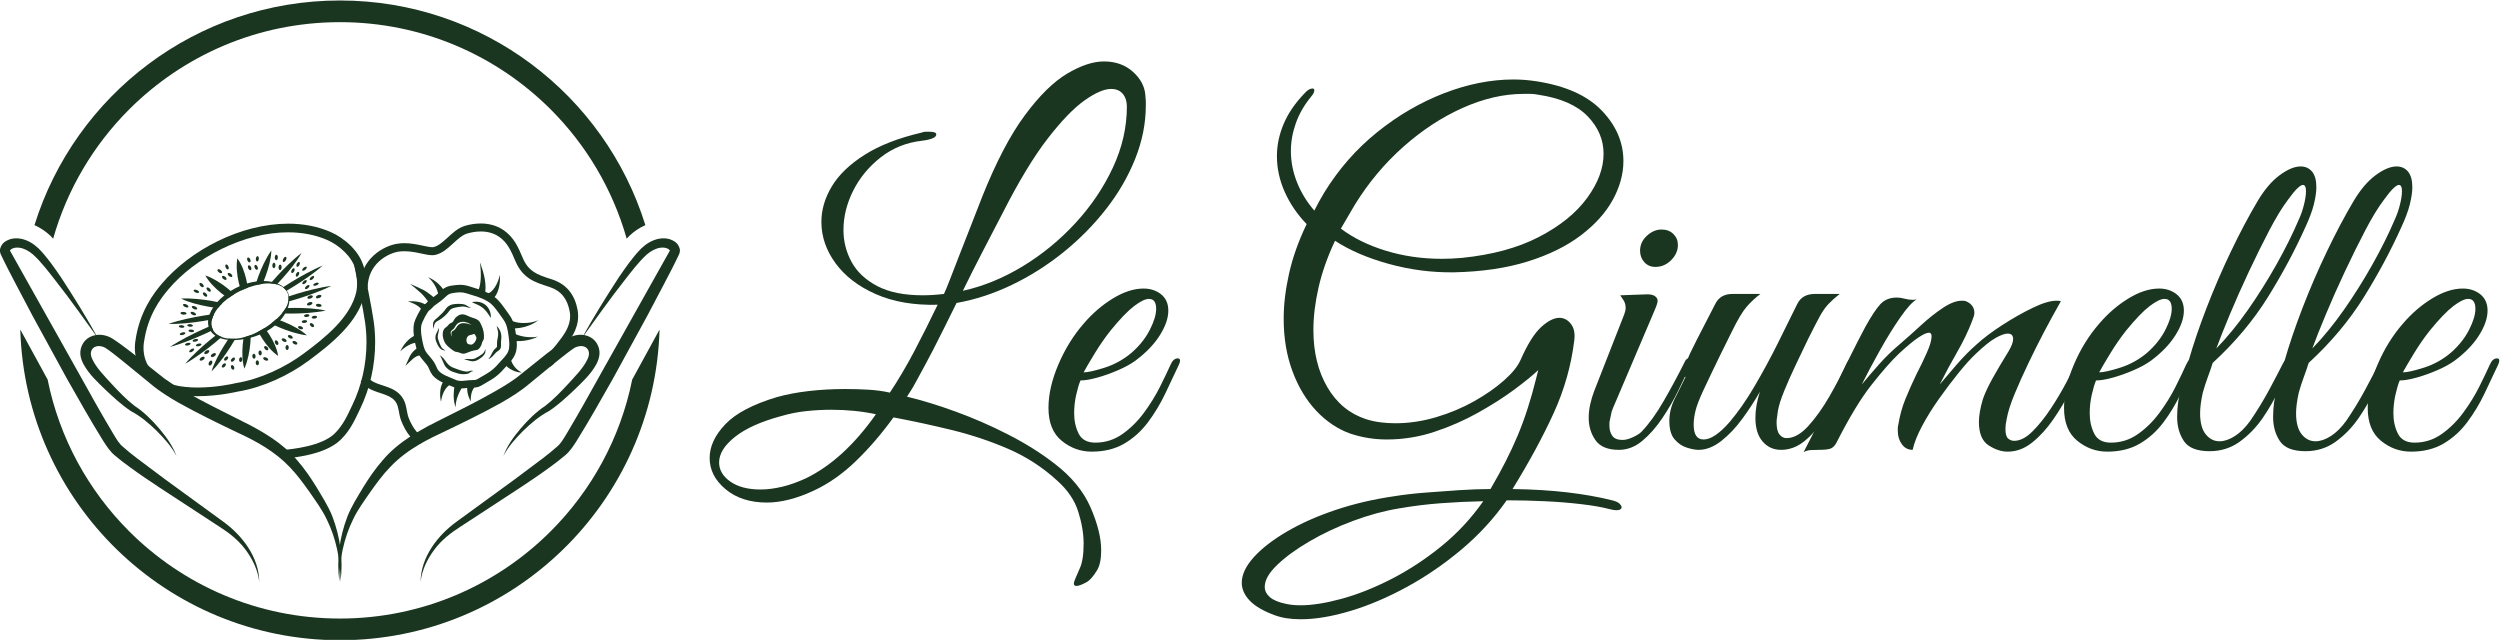 <?xml version="1.0" encoding="UTF-8" standalone="no"?>
<!-- Created with Inkscape (http://www.inkscape.org/) -->

<svg
   version="1.1"
   id="svg2"
   width="2069.588"
   height="529.724"
   viewBox="0 0 2069.588 529.724"
   xmlns="http://www.w3.org/2000/svg"
   xmlns:svg="http://www.w3.org/2000/svg">
  <defs
     id="defs6">
    <clipPath
       clipPathUnits="userSpaceOnUse"
       id="clipPath16">
      <path
         d="M 0,2000 H 2000 V 0 H 0 Z"
         id="path14" />
    </clipPath>
  </defs>
  <g
     id="g8"
     transform="matrix(1.333,0,0,-1.333,-298.54,1598.195)">
    <g
       id="g10">
      <g
         id="g12"
         clip-path="url(#clipPath16)">
        <g
           id="g18"
           transform="translate(821.934,1018.354)">
          <path
             d="m 0,0 c 12.684,2.798 25.087,7.878 37.214,15.247 12.125,7.369 23.039,16.325 32.74,26.868 9.697,10.532 17.44,22.008 23.224,34.416 5.781,12.403 8.675,25.043 8.675,37.915 0,3.169 -0.84,5.782 -2.518,7.833 -1.68,2.051 -4.106,3.081 -7.275,3.081 -4.293,0 -9.793,-2.381 -16.51,-7.136 C 68.835,113.467 61.183,105.537 52.606,94.438 44.021,83.338 34.787,68.085 24.904,48.69 19.867,38.987 15.433,30.454 11.612,23.085 7.786,15.711 3.916,8.018 0,0 m -125.641,-123.403 c 4.101,0 8.536,0.563 13.292,1.681 4.758,1.118 9.746,2.895 14.972,5.317 15.669,7.653 30.124,20.89 43.372,39.735 -4.295,0.932 -8.773,1.628 -13.432,2.096 -4.665,0.464 -9.421,0.701 -14.271,0.701 -5.036,0 -10.215,-0.278 -15.53,-0.839 -5.318,-0.562 -10.494,-1.587 -15.531,-3.077 -12.499,-3.36 -22.063,-7.652 -28.681,-12.872 -6.625,-5.225 -9.933,-10.538 -9.933,-15.948 0,-4.663 2.329,-8.631 6.995,-11.893 4.661,-3.262 10.912,-4.901 18.747,-4.901 m 196.154,-59.882 c -1.678,0 -2.007,1.263 -0.979,3.783 1.023,2.514 2.002,4.802 2.939,6.853 1.677,3.359 2.518,8.585 2.518,15.67 0,6.158 -1.119,12.779 -3.358,19.864 -2.238,7.096 -6.624,13.532 -13.153,19.309 -8.953,8.214 -19.027,14.742 -30.219,19.592 -11.192,4.848 -22.902,8.764 -35.117,11.748 -12.22,2.983 -24.301,5.596 -36.238,7.838 -7.276,-10.075 -15.067,-19.123 -23.364,-27.146 -8.303,-8.018 -17.117,-14.171 -26.444,-18.469 -5.225,-2.422 -10.26,-4.24 -15.108,-5.451 -4.855,-1.217 -9.423,-1.819 -13.712,-1.819 -10.45,0 -18.984,2.752 -25.605,8.25 -6.622,5.509 -9.933,11.991 -9.933,19.452 0,7.085 3.218,14.031 9.655,20.844 6.436,6.806 17.112,12.454 32.038,16.926 5.969,1.681 12.593,2.943 19.867,3.784 7.276,0.834 14.83,1.257 22.665,1.257 4.849,0 9.654,-0.14 14.413,-0.423 4.756,-0.279 9.184,-0.886 13.289,-1.819 5.411,8.208 10.445,16.742 15.111,25.605 4.661,8.858 9.515,18.514 14.552,28.965 -14.74,-0.377 -27.519,1.818 -38.335,6.574 -10.821,4.757 -19.169,11.141 -25.046,19.164 -5.874,8.023 -8.814,16.603 -8.814,25.745 0,7.461 2.143,14.783 6.436,21.966 4.29,7.178 11.053,13.712 20.287,19.586 9.234,5.88 21.032,10.497 35.398,13.852 0.93,0.37 1.819,0.561 2.659,0.561 h 2.378 c 2.798,0 4.197,-0.561 4.197,-1.68 0,-1.865 -2.986,-3.174 -8.956,-3.916 -9.7,-1.118 -18.236,-4.576 -25.602,-10.352 -7.371,-5.786 -13.06,-12.692 -17.069,-20.71 -4.014,-8.023 -6.016,-16.139 -6.016,-24.342 0,-7.09 1.68,-13.712 5.037,-19.87 3.357,-6.152 8.675,-11.146 15.948,-14.969 7.276,-3.823 16.693,-5.735 28.264,-5.735 4.099,0 8.484,0.278 13.15,0.84 0.745,1.489 2.002,4.519 3.777,9.095 1.773,4.565 3.78,9.744 6.016,15.53 2.239,5.777 4.429,11.373 6.578,16.789 2.141,5.405 4.617,11.749 7.415,19.024 8.577,21.452 17.391,38.287 26.442,50.509 9.046,12.218 17.811,20.849 26.303,25.884 8.487,5.034 16.09,7.554 22.805,7.554 7.275,0 13.292,-2.144 18.048,-6.436 4.758,-4.293 7.32,-9.142 7.696,-14.552 0.183,-1.675 0.28,-2.891 0.28,-3.633 v -2.798 c 0,-11.012 -2.195,-22.018 -6.577,-33.02 C 102.644,70.976 96.581,60.531 88.841,50.648 81.099,40.759 72.236,31.804 62.258,23.786 52.276,15.763 41.644,9.043 30.358,3.638 19.071,-1.778 7.647,-5.503 -3.919,-7.554 c -2.798,-5.596 -5.271,-10.59 -7.415,-14.97 -2.146,-4.385 -4.524,-9.095 -7.134,-14.134 -2.615,-5.035 -6.065,-11.47 -10.355,-19.308 -1.306,-2.427 -2.285,-4.154 -2.937,-5.174 -0.657,-1.03 -1.636,-2.566 -2.94,-4.616 9.327,-2.243 19.493,-5.365 30.503,-9.373 11.004,-4.015 21.869,-8.771 32.597,-14.275 10.726,-5.503 20.288,-11.516 28.682,-18.045 10.444,-8.023 17.859,-17.072 22.245,-27.145 4.382,-10.074 6.577,-18.933 6.577,-26.584 0,-5.405 -0.84,-9.513 -2.52,-12.311 -2.426,-4.101 -4.851,-6.714 -7.276,-7.833 -2.424,-1.303 -4.292,-1.963 -5.595,-1.963"
             style="fill:#1a3620;fill-opacity:1;fill-rule:nonzero;stroke:none"
             id="path20" />
        </g>
        <g
           id="g22"
           transform="translate(896.921,967.706)">
          <path
             d="m 0,0 c 2.61,0 6.995,0.979 13.153,2.937 6.155,1.958 11.751,5.081 16.788,9.373 4.849,4.293 8.577,9.002 11.192,14.134 2.61,5.128 3.919,9.466 3.919,13.012 0,4.102 -1.497,6.157 -4.478,6.157 -2.239,0 -5.318,-1.499 -9.234,-4.478 C 27.421,38.146 22.57,33.112 16.788,26.021 13.243,21.544 9.886,16.695 6.717,11.476 3.543,6.25 1.304,2.422 0,0 m 5.037,-49.247 c -6.905,0 -13.109,2.236 -18.607,6.715 -5.506,4.477 -8.255,11.284 -8.255,20.426 0,8.394 2.051,17.391 6.155,27.001 4.102,9.61 9.327,18.05 15.67,25.327 5.408,6.338 11.473,11.563 18.187,15.67 6.717,4.102 13.058,6.152 19.03,6.152 4.099,0 7.647,-1.118 10.633,-3.354 3.169,-2.427 4.756,-5.88 4.756,-10.353 0,-4.668 -1.775,-9.795 -5.317,-15.392 C 43.743,17.35 38.706,12.124 32.18,7.275 29.382,5.22 25.834,3.262 21.547,1.401 17.252,-0.469 12.965,-2.005 8.675,-3.216 4.38,-4.432 0.84,-5.035 -1.958,-5.035 c -0.935,-2.241 -1.819,-5.225 -2.659,-8.955 -0.84,-3.737 -1.26,-7.555 -1.26,-11.471 0,-4.669 0.933,-8.863 2.798,-12.594 1.863,-3.735 5.318,-5.595 10.355,-5.595 6.155,0 11.751,1.767 16.788,5.317 5.038,3.54 9.515,7.972 13.431,13.289 3.919,5.318 7.227,10.678 9.935,16.088 2.703,5.41 4.896,9.981 6.575,13.712 1.119,2.612 2.61,3.921 4.478,3.921 0.93,0 1.399,-0.469 1.399,-1.402 0,-0.747 -0.28,-1.679 -0.84,-2.797 -2.615,-5.596 -5.413,-11.522 -8.394,-17.768 -2.986,-6.255 -6.534,-12.13 -10.633,-17.628 -4.107,-5.509 -9.002,-9.935 -14.691,-13.295 -5.694,-3.353 -12.452,-5.034 -20.287,-5.034"
             style="fill:#1a3620;fill-opacity:1;fill-rule:nonzero;stroke:none"
             id="path24" />
        </g>
        <g
           id="g26"
           transform="translate(1119.371,1038.218)">
          <path
             d="m 0,0 c 2.051,0 4.102,0.046 6.155,0.145 2.051,0.087 4.102,0.231 6.158,0.417 18.838,1.865 34.835,6.199 47.989,13.011 13.15,6.807 23.129,14.876 29.938,24.203 6.81,9.327 10.216,18.468 10.216,27.424 0,8.765 -3.316,16.551 -9.935,23.363 -6.625,6.808 -16.745,11.239 -30.361,13.295 -1.865,0.371 -3.406,0.557 -4.617,0.557 h -4.896 c -12.129,0 -24.671,-2.891 -37.636,-8.673 C 0.043,87.956 -12.27,79.891 -23.926,69.539 -35.587,59.187 -45.611,47.196 -54.006,33.582 c -2.056,-3.545 -3.638,-6.251 -4.756,-8.116 -1.121,-1.865 -2.426,-4.107 -3.919,-6.715 C -55.033,12.965 -45.751,8.399 -34.837,5.04 -23.926,1.68 -12.313,0 0,0 m -87.863,-215.181 c 7.273,0 15.853,1.355 25.742,4.06 9.886,2.705 20.191,6.813 30.92,12.311 10.725,5.504 21.031,12.269 30.92,20.287 9.885,8.023 18.56,17.35 26.024,27.981 -8.955,-0.181 -17.769,-0.603 -26.444,-1.258 -8.673,-0.649 -17.304,-1.721 -25.883,-3.215 -9.142,-1.494 -18.607,-4.061 -28.4,-7.698 -9.793,-3.639 -18.845,-7.879 -27.144,-12.734 -8.301,-4.844 -15.018,-9.744 -20.147,-14.685 -5.133,-4.942 -7.694,-9.466 -7.694,-13.574 0,-2.421 1.072,-4.57 3.218,-6.435 2.141,-1.865 5.547,-3.262 10.213,-4.2 2.61,-0.557 5.501,-0.84 8.675,-0.84 m 0.278,-8.672 c -6.343,0 -11.751,0.84 -16.228,2.52 -7.088,2.612 -12.265,5.642 -15.529,9.094 -3.262,3.452 -4.898,7.132 -4.898,11.053 0,5.035 2.473,10.307 7.415,15.81 4.944,5.502 11.795,10.821 20.568,15.948 8.765,5.133 18.839,9.61 30.219,13.433 11.376,3.824 23.506,6.668 36.378,8.534 5.778,0.932 12.171,1.679 19.166,2.236 6.995,0.561 14.083,1.077 21.265,1.541 7.181,0.469 13.664,0.701 19.448,0.701 6.9,11.748 12.545,22.853 16.929,33.298 4.383,10.445 8.256,22.477 11.613,36.097 l 1.121,4.477 c -3.548,-3.359 -8.536,-7.415 -14.972,-12.177 -6.436,-4.755 -13.897,-9.511 -22.385,-14.268 -8.492,-4.756 -17.538,-8.724 -27.142,-11.893 -9.611,-3.174 -19.447,-4.756 -29.522,-4.756 -7.835,0 -15.388,1.211 -22.665,3.638 -7.835,2.798 -14.879,7.508 -21.127,14.129 -6.25,6.622 -11.192,14.83 -14.83,24.626 -3.637,9.791 -5.457,20.658 -5.457,32.598 0,8.765 1.121,18.143 3.36,28.125 2.236,9.975 5.875,20.189 10.912,30.639 -5.784,5.967 -10.309,12.588 -13.571,19.864 -3.267,7.276 -4.898,14.737 -4.898,22.39 0,6.714 1.399,13.382 4.197,20.003 2.798,6.622 7.181,13.011 13.154,19.169 1.676,1.86 3.261,2.798 4.755,2.798 0.745,0 1.119,-0.376 1.119,-1.118 0,-1.118 -0.655,-2.427 -1.958,-3.916 -4.293,-5.225 -7.462,-10.734 -9.513,-16.51 -2.056,-5.787 -3.079,-11.568 -3.079,-17.35 0,-6.534 1.261,-12.97 3.777,-19.308 2.52,-6.343 6.109,-12.223 10.773,-17.628 0.932,1.86 1.912,3.73 2.939,5.596 1.023,1.86 2.098,3.731 3.218,5.596 8.953,14.552 19.911,27.048 32.879,37.498 12.965,10.445 26.815,18.509 41.552,24.203 14.736,5.689 29.102,8.533 43.092,8.533 2.424,0 4.802,-0.098 7.137,-0.278 2.329,-0.191 4.707,-0.469 7.134,-0.84 18.092,-2.798 31.621,-8.863 40.574,-18.189 8.956,-9.328 13.432,-19.778 13.432,-31.341 0,-8.023 -2.196,-16.046 -6.576,-24.064 C 101.806,28.635 95.182,21.271 86.324,14.552 77.461,7.838 66.457,2.427 53.304,-1.675 40.153,-5.781 24.903,-8.018 7.554,-8.394 c -13.619,-0.186 -27.05,1.541 -40.293,5.179 -13.248,3.638 -24.441,8.44 -33.579,14.412 -4.664,-9.893 -8.07,-19.545 -10.213,-28.964 -2.147,-9.42 -3.219,-18.236 -3.219,-26.44 0,-13.81 2.892,-25.651 8.676,-35.54 5.778,-9.888 13.802,-16.509 24.063,-19.864 2.984,-0.938 6.017,-1.587 9.095,-1.964 3.079,-0.371 6.109,-0.555 9.096,-0.555 8.393,0 16.832,1.256 25.321,3.776 8.486,2.521 16.371,5.828 23.646,9.936 7.274,4.101 13.475,8.434 18.608,13.01 5.13,4.566 8.533,8.812 10.213,12.733 4.29,9.698 8.536,16.459 12.732,20.287 4.197,3.818 7.975,5.735 11.332,5.735 2.798,0 5.176,-1.262 7.137,-3.777 1.958,-2.52 2.656,-5.926 2.097,-10.213 -1.866,-15.489 -6.112,-30.5 -12.73,-45.052 -6.624,-14.552 -15.16,-30.314 -25.605,-47.288 12.684,-0.185 24.108,-0.887 34.277,-2.102 10.167,-1.211 19.352,-2.84 27.563,-4.896 2.239,-0.561 3.777,-1.257 4.618,-2.098 0.84,-0.839 1.259,-1.54 1.259,-2.096 0,-1.304 -1.121,-1.964 -3.357,-1.964 -1.121,0 -2.708,0.284 -4.759,0.841 -4.292,1.123 -9.981,2.101 -17.069,2.936 -7.09,0.84 -14.691,1.448 -22.804,1.82 -8.116,0.375 -15.907,0.561 -23.366,0.561 -7.835,-11.192 -17.115,-21.308 -27.841,-30.361 -10.728,-9.043 -22.062,-16.829 -33.999,-23.364 -11.939,-6.528 -23.644,-11.516 -35.117,-14.968 -11.474,-3.453 -21.782,-5.179 -30.921,-5.179"
             style="fill:#1a3620;fill-opacity:1;fill-rule:nonzero;stroke:none"
             id="path28" />
        </g>
        <g
           id="g30"
           transform="translate(1252.005,1033.184)">
          <path
             d="m 0,0 c -2.799,0 -5.086,0.979 -6.856,2.937 -1.776,1.958 -2.66,4.339 -2.66,7.137 0,3.54 1.4,6.621 4.198,9.234 2.797,2.607 5.877,3.916 9.234,3.916 2.983,0 5.407,-0.932 7.275,-2.798 1.864,-1.865 2.798,-4.107 2.798,-6.714 C 13.989,10.167 12.591,6.998 9.793,4.2 6.994,1.401 3.728,0 0,0 m -22.666,-113.607 c -6.904,0 -11.754,2.005 -14.552,6.019 -2.798,4.008 -4.196,8.626 -4.196,13.851 0,2.798 0.324,5.637 0.978,8.533 0.652,2.891 1.443,5.545 2.378,7.972 l 18.749,47.85 c 0.56,1.494 0.84,2.798 0.84,3.916 0,1.865 -0.468,3.499 -1.398,4.901 -0.936,1.396 -1.588,2.375 -1.959,2.937 l 15.389,0.561 c 2.798,0.181 4.8,-0.144 6.016,-0.984 1.211,-0.835 1.819,-1.814 1.819,-2.937 0,-1.118 -0.657,-3.174 -1.958,-6.153 l -23.226,-54.564 c -2.054,-4.669 -3.175,-7.374 -3.358,-8.116 -0.558,-2.798 -0.935,-4.576 -1.118,-5.317 -0.188,-0.748 -0.28,-1.217 -0.28,-1.403 v -2.236 c 0,-2.427 0.603,-4.477 1.818,-6.157 1.211,-1.675 3.311,-2.515 6.297,-2.515 1.861,0 4.009,0.557 6.437,1.675 2.422,1.123 4.196,2.241 5.314,3.359 4.661,4.849 9.279,11.239 13.852,19.169 4.568,7.925 8.813,15.81 12.732,23.642 0.742,1.865 1.678,2.803 2.799,2.803 0.93,0 1.398,-0.659 1.398,-1.963 0,-0.747 -0.28,-1.865 -0.839,-3.355 -1.869,-3.916 -4.198,-8.77 -6.995,-14.551 -2.798,-5.788 -6.115,-11.522 -9.935,-17.211 -3.826,-5.689 -7.975,-10.399 -12.452,-14.129 -4.476,-3.737 -9.329,-5.597 -14.55,-5.597"
             style="fill:#1a3620;fill-opacity:1;fill-rule:nonzero;stroke:none"
             id="path32" />
        </g>
        <g
           id="g34"
           transform="translate(1278.864,919.577)">
          <path
             d="m 0,0 c -2.054,0 -4.524,0.464 -7.415,1.402 -2.894,0.927 -5.413,2.654 -7.555,5.173 -2.145,2.52 -3.217,6.297 -3.217,11.332 0,4.849 1.162,9.559 3.499,14.134 2.329,4.565 4.518,8.997 6.575,13.289 -0.56,0 -1.167,0.187 -1.82,0.563 -0.657,0.371 -0.978,0.926 -0.978,1.679 0,0.742 0.182,1.49 0.558,2.237 0.743,1.489 1.582,3.076 2.518,4.755 0.933,1.68 1.773,3.454 2.52,5.319 2.797,5.781 5.595,11.331 8.393,16.648 2.799,5.318 5.221,10.023 7.276,14.13 2.051,4.102 5.596,6.158 10.633,6.158 H 38.335 C 35.161,94.392 32.319,91.732 29.802,88.842 27.282,85.951 24.156,80.68 20.429,73.032 17.813,67.808 15.53,63.19 13.572,59.182 11.612,55.168 9.654,51.112 7.695,47.011 5.737,42.903 4.102,39.456 2.798,36.658 0.373,31.433 -1.214,27.285 -1.958,24.203 c -0.747,-3.076 -1.118,-5.92 -1.118,-8.533 0,-6.157 2.051,-9.233 6.154,-9.233 4.479,0 9.887,3.637 16.23,10.914 5.219,6.152 10.355,13.52 15.389,22.105 5.036,8.574 9.839,17.438 14.412,26.584 4.569,9.137 8.626,17.345 12.172,24.621 2.051,4.102 5.689,6.158 10.913,6.158 h 15.39 C 84.786,94.577 82.452,92.479 80.589,90.522 78.721,88.563 76.902,85.951 75.132,82.689 73.356,79.422 70.979,74.806 67.998,68.838 65.57,63.799 63.005,58.435 60.302,52.745 57.597,47.052 55.216,41.692 53.165,36.658 51.111,31.619 49.808,27.517 49.249,24.343 c -0.188,-1.865 -0.376,-3.262 -0.56,-4.195 -0.187,-0.938 -0.28,-1.958 -0.28,-3.082 0,-3.545 0.603,-6.059 1.819,-7.553 1.21,-1.494 2.659,-2.237 4.338,-2.237 4.476,0 8.997,2.52 13.571,7.554 4.568,5.04 8.953,11.192 13.15,18.469 4.197,7.275 7.789,14.176 10.775,20.704 1.118,2.051 2.141,3.081 3.077,3.081 1.12,0 1.679,-0.654 1.679,-1.958 0,-0.938 -0.377,-2.056 -1.118,-3.359 C 93.644,47.289 91.127,42.156 88.143,36.375 85.157,30.593 81.8,24.904 78.069,19.309 74.336,13.712 70.234,9.095 65.759,5.457 61.281,1.819 56.427,0 51.207,0 46.544,0 42.718,1.722 39.733,5.179 c -2.985,3.447 -4.474,8.342 -4.474,14.691 0,5.034 0.929,10.445 2.798,16.227 C 34.883,30.5 31.244,24.904 27.143,19.309 23.038,13.712 18.653,9.095 13.992,5.457 9.326,1.819 4.66,0 0,0"
             style="fill:#1a3620;fill-opacity:1;fill-rule:nonzero;stroke:none"
             id="path36" />
        </g>
        <g
           id="g38"
           transform="translate(1344.062,918.176)">
          <path
             d="m 0,0 c 6.902,13.248 13.431,26.537 19.586,39.879 6.158,13.335 12.406,25.975 18.749,37.915 3.73,6.714 6.856,11.424 9.373,14.129 2.52,2.7 5.921,4.056 10.213,4.056 1.492,0 3.079,-0.232 4.759,-0.696 1.677,-0.469 3.357,-0.701 5.037,-0.701 1.118,0 1.958,0.093 2.517,0.278 C 67.619,93.366 64.262,89.687 60.16,83.807 56.056,77.933 51.858,71.167 47.569,63.521 43.276,55.868 39.453,48.69 36.096,41.976 c 3.543,4.287 7.227,8.58 11.053,12.872 3.821,4.287 8.067,8.394 12.733,12.31 4.099,3.54 8.438,7.415 13.012,11.614 4.567,4.195 9.094,7.787 13.569,10.77 4.478,2.984 8.394,4.479 11.754,4.479 1.302,0 2.141,-0.093 2.517,-0.279 3.543,-1.494 5.319,-3.916 5.319,-7.276 0,-1.118 -0.47,-2.798 -1.4,-5.034 C 102.227,75.089 99.099,68.601 95.277,61.984 91.451,55.358 87.862,48.69 84.505,41.976 c 2.799,3.359 6.297,7.456 10.494,12.31 4.197,4.849 8.439,9.142 12.73,12.872 4.102,3.731 9.328,7.647 15.67,11.754 6.341,4.102 12.594,7.647 18.749,10.63 6.156,2.984 11.097,4.479 14.831,4.479 1.303,0 2.239,-0.093 2.797,-0.279 -4.104,-7.276 -7.695,-13.851 -10.771,-19.725 -3.079,-5.88 -6.204,-12.13 -9.376,-18.751 -3.175,-6.622 -6.017,-12.965 -8.533,-19.026 -2.521,-6.064 -4.154,-11.15 -4.899,-15.252 -0.558,-2.427 -0.84,-4.664 -0.84,-6.715 0,-2.988 0.562,-4.946 1.68,-5.874 1.121,-0.937 2.332,-1.401 3.639,-1.401 3.73,0 7.553,1.958 11.472,5.874 3.916,3.921 7.697,8.626 11.331,14.135 3.639,5.498 6.857,10.914 9.655,16.226 2.798,5.318 4.848,9.373 6.157,12.171 1.119,2.051 2.239,3.081 3.357,3.081 1.119,0 1.68,-0.747 1.68,-2.241 0,-0.932 -0.28,-1.958 -0.84,-3.076 -2.238,-4.292 -4.897,-9.42 -7.976,-15.392 -3.076,-5.972 -6.575,-11.8 -10.491,-17.489 -3.919,-5.688 -8.255,-10.445 -13.011,-14.268 -4.759,-3.824 -9.843,-5.736 -15.25,-5.736 -3.919,0 -7.885,1.304 -11.894,3.917 -4.013,2.612 -6.015,7.461 -6.015,14.552 0,3.916 0.839,8.672 2.516,14.269 1.304,3.73 3.311,8.017 6.017,12.871 2.702,4.849 6.015,10.445 9.934,16.789 1.863,3.173 2.798,5.688 2.798,7.558 0,2.237 -1.12,3.355 -3.356,3.355 -1.868,0 -4.435,-0.933 -7.697,-2.798 -3.266,-1.865 -7.325,-5.132 -12.173,-9.79 C 103.903,58.207 100.407,54.332 96.398,49.391 92.384,44.444 88.326,39.08 84.225,33.304 80.12,27.517 76.575,21.828 73.592,16.231 70.605,10.636 68.647,5.688 67.717,1.401 64.919,1.401 62.68,2.566 61,4.9 59.32,7.229 58.483,9.981 58.483,13.155 v 1.68 c 0,0.557 0.09,1.211 0.278,1.958 0.933,5.776 2.423,11.192 4.478,16.228 2.051,5.039 4.38,10.258 6.995,15.669 2.051,3.916 4.102,8.157 6.156,12.733 2.05,4.57 3.078,8.064 3.078,10.491 0,1.494 -0.559,2.241 -1.68,2.241 -1.306,0 -3.452,-0.978 -6.434,-2.936 C 68.366,69.255 64.262,65.854 59.042,61.006 54.376,56.527 48.731,50.092 42.112,41.697 35.488,33.304 28.261,21.359 20.426,5.88 19.308,3.823 17.999,2.566 16.51,2.103 15.013,1.634 12.684,1.401 9.515,1.401 7.464,1.401 5.735,1.36 4.336,1.263 2.937,1.17 1.494,0.752 0,0"
             style="fill:#1a3620;fill-opacity:1;fill-rule:nonzero;stroke:none"
             id="path40" />
        </g>
        <g
           id="g42"
           transform="translate(1527.619,967.706)">
          <path
             d="m 0,0 c 2.609,0 6.995,0.979 13.152,2.937 6.156,1.958 11.751,5.081 16.788,9.373 4.85,4.293 8.578,9.002 11.193,14.134 2.61,5.128 3.919,9.466 3.919,13.012 0,4.102 -1.497,6.157 -4.478,6.157 -2.239,0 -5.318,-1.499 -9.234,-4.478 C 27.421,38.146 22.569,33.112 16.788,26.021 13.243,21.544 9.886,16.695 6.717,11.476 3.542,6.25 1.304,2.422 0,0 m 5.037,-49.247 c -6.905,0 -13.109,2.236 -18.607,6.715 -5.506,4.477 -8.255,11.284 -8.255,20.426 0,8.394 2.051,17.391 6.155,27.001 4.102,9.61 9.326,18.05 15.67,25.327 5.408,6.338 11.473,11.563 18.187,15.67 6.716,4.102 13.057,6.152 19.03,6.152 4.099,0 7.646,-1.118 10.633,-3.354 3.169,-2.427 4.755,-5.88 4.755,-10.353 0,-4.668 -1.774,-9.795 -5.317,-15.392 C 43.743,17.35 38.706,12.124 32.18,7.275 29.382,5.22 25.834,3.262 21.547,1.401 17.252,-0.469 12.965,-2.005 8.675,-3.216 4.38,-4.432 0.84,-5.035 -1.958,-5.035 c -0.936,-2.241 -1.819,-5.225 -2.659,-8.955 -0.84,-3.737 -1.26,-7.555 -1.26,-11.471 0,-4.669 0.933,-8.863 2.798,-12.594 1.862,-3.735 5.317,-5.595 10.354,-5.595 6.156,0 11.752,1.767 16.788,5.317 5.038,3.54 9.516,7.972 13.432,13.289 3.919,5.318 7.227,10.678 9.935,16.088 2.703,5.41 4.895,9.981 6.575,13.712 1.118,2.612 2.61,3.921 4.478,3.921 0.93,0 1.399,-0.469 1.399,-1.402 0,-0.747 -0.281,-1.679 -0.84,-2.797 -2.615,-5.596 -5.413,-11.522 -8.395,-17.768 -2.985,-6.255 -6.533,-12.13 -10.632,-17.628 -4.107,-5.509 -9.002,-9.935 -14.691,-13.295 -5.694,-3.353 -12.452,-5.034 -20.287,-5.034"
             style="fill:#1a3620;fill-opacity:1;fill-rule:nonzero;stroke:none"
             id="path44" />
        </g>
        <g
           id="g46"
           transform="translate(1600.368,982.536)">
          <path
             d="m 0,0 c 6.717,6.899 13.242,14.876 19.589,23.925 6.338,9.048 12.264,18.468 17.766,28.263 5.501,9.791 10.119,19.071 13.852,27.842 1.304,2.798 2.378,5.874 3.218,9.234 0.84,3.355 1.26,6.157 1.26,8.394 0,2.607 -0.658,3.916 -1.958,3.916 -0.748,0 -1.869,-0.7 -3.36,-2.097 C 48.873,98.075 46.914,95.7 44.493,92.34 40.945,87.677 37.077,81.333 32.881,73.315 28.681,65.292 24.437,56.708 20.147,47.572 15.855,38.43 11.937,29.614 8.396,21.127 4.849,12.635 2.051,5.596 0,0 m -4.197,-63.799 c -7.835,0 -13.151,2.098 -15.949,6.297 -2.797,4.194 -4.197,9.188 -4.197,14.97 0,5.967 0.837,12.125 2.518,18.468 1.679,6.337 3.169,11.656 4.477,15.948 2.981,10.445 6.758,21.591 11.331,33.442 4.572,11.842 9.608,23.503 15.112,34.973 5.501,11.476 10.957,21.782 16.368,30.923 4.29,7.276 8.907,12.733 13.85,16.371 4.943,3.638 9.279,5.457 13.014,5.457 2.982,0 5.36,-1.077 7.135,-3.221 1.769,-2.143 2.659,-5.364 2.659,-9.651 0,-2.989 -0.516,-6.534 -1.538,-10.636 -1.028,-4.107 -2.757,-8.77 -5.179,-13.99 C 48.873,61 41.087,46.448 32.041,31.901 22.989,17.35 11.565,3.73 -2.239,-8.956 c -0.747,-2.422 -1.727,-5.272 -2.938,-8.533 -1.216,-3.267 -2.285,-6.575 -3.218,-9.935 -1.118,-5.035 -1.676,-9.327 -1.676,-12.867 0,-5.787 1.161,-10.125 3.496,-13.017 2.331,-2.89 5.176,-4.333 8.535,-4.333 2.981,0 6.155,1.072 9.513,3.215 3.357,2.144 6.528,5.272 9.514,9.374 4.476,6.529 8.534,13.197 12.172,20.009 3.638,6.807 6.387,12.078 8.255,15.809 1.118,2.05 2.331,3.081 3.638,3.081 0.929,0 1.399,-0.562 1.399,-1.68 0,-0.938 -0.281,-1.958 -0.841,-3.081 -1.679,-3.731 -3.872,-8.533 -6.574,-14.408 C 36.328,-31.201 32.971,-37.075 28.962,-42.95 24.947,-48.829 20.191,-53.771 14.69,-57.78 9.188,-61.794 2.891,-63.799 -4.197,-63.799"
             style="fill:#1a3620;fill-opacity:1;fill-rule:nonzero;stroke:none"
             id="path48" />
        </g>
        <g
           id="g50"
           transform="translate(1659.969,982.536)">
          <path
             d="m 0,0 c 6.717,6.899 13.243,14.876 19.589,23.925 6.339,9.048 12.265,18.468 17.767,28.263 5.501,9.791 10.119,19.071 13.852,27.842 1.304,2.798 2.378,5.874 3.218,9.234 0.84,3.355 1.26,6.157 1.26,8.394 0,2.607 -0.658,3.916 -1.958,3.916 -0.748,0 -1.869,-0.7 -3.361,-2.097 C 48.873,98.075 46.915,95.7 44.493,92.34 40.945,87.677 37.078,81.333 32.881,73.315 28.682,65.292 24.438,56.708 20.148,47.572 15.855,38.43 11.938,29.614 8.397,21.127 4.85,12.635 2.052,5.596 0,0 m -4.196,-63.799 c -7.835,0 -13.151,2.098 -15.95,6.297 -2.797,4.194 -4.196,9.188 -4.196,14.97 0,5.967 0.837,12.125 2.517,18.468 1.679,6.337 3.17,11.656 4.478,15.948 2.981,10.445 6.758,21.591 11.331,33.442 4.571,11.842 9.608,23.503 15.112,34.973 5.5,11.476 10.957,21.782 16.368,30.923 4.29,7.276 8.906,12.733 13.85,16.371 4.943,3.638 9.279,5.457 13.014,5.457 2.982,0 5.36,-1.077 7.135,-3.221 1.769,-2.143 2.658,-5.364 2.658,-9.651 0,-2.989 -0.515,-6.534 -1.538,-10.636 -1.027,-4.107 -2.757,-8.77 -5.179,-13.99 C 48.873,61 41.087,46.448 32.041,31.901 22.99,17.35 11.566,3.73 -2.238,-8.956 c -0.747,-2.422 -1.727,-5.272 -2.938,-8.533 -1.216,-3.267 -2.285,-6.575 -3.218,-9.935 -1.118,-5.035 -1.677,-9.327 -1.677,-12.867 0,-5.787 1.162,-10.125 3.496,-13.017 2.332,-2.89 5.177,-4.333 8.536,-4.333 2.981,0 6.155,1.072 9.513,3.215 3.356,2.144 6.528,5.272 9.514,9.374 4.476,6.529 8.533,13.197 12.171,20.009 3.639,6.807 6.388,12.078 8.255,15.809 1.118,2.05 2.332,3.081 3.639,3.081 0.929,0 1.398,-0.562 1.398,-1.68 0,-0.938 -0.28,-1.958 -0.84,-3.081 -1.679,-3.731 -3.872,-8.533 -6.575,-14.408 -2.708,-5.879 -6.064,-11.753 -10.074,-17.628 -4.014,-5.879 -8.77,-10.821 -14.271,-14.83 -5.503,-4.014 -11.799,-6.019 -18.887,-6.019"
             style="fill:#1a3620;fill-opacity:1;fill-rule:nonzero;stroke:none"
             id="path52" />
        </g>
        <g
           id="g54"
           transform="translate(1716.213,967.706)">
          <path
             d="m 0,0 c 2.61,0 6.995,0.979 13.153,2.937 6.156,1.958 11.751,5.081 16.788,9.373 4.849,4.293 8.578,9.002 11.193,14.134 2.609,5.128 3.919,9.466 3.919,13.012 0,4.102 -1.497,6.157 -4.479,6.157 -2.238,0 -5.317,-1.499 -9.233,-4.478 C 27.422,38.146 22.57,33.112 16.789,26.021 13.243,21.544 9.887,16.695 6.718,11.476 3.543,6.25 1.304,2.422 0,0 m 5.037,-49.247 c -6.904,0 -13.108,2.236 -18.607,6.715 -5.506,4.477 -8.255,11.284 -8.255,20.426 0,8.394 2.051,17.391 6.155,27.001 4.102,9.61 9.327,18.05 15.67,25.327 5.408,6.338 11.474,11.563 18.187,15.67 6.717,4.102 13.058,6.152 19.031,6.152 4.098,0 7.646,-1.118 10.633,-3.354 3.169,-2.427 4.755,-5.88 4.755,-10.353 0,-4.668 -1.775,-9.795 -5.317,-15.392 C 43.743,17.35 38.707,12.124 32.181,7.275 29.383,5.22 25.835,3.262 21.547,1.401 17.252,-0.469 12.965,-2.005 8.676,-3.216 4.38,-4.432 0.84,-5.035 -1.958,-5.035 c -0.935,-2.241 -1.818,-5.225 -2.658,-8.955 -0.84,-3.737 -1.261,-7.555 -1.261,-11.471 0,-4.669 0.934,-8.863 2.799,-12.594 1.862,-3.735 5.317,-5.595 10.354,-5.595 6.156,0 11.751,1.767 16.788,5.317 5.038,3.54 9.515,7.972 13.432,13.289 3.918,5.318 7.227,10.678 9.935,16.088 2.702,5.41 4.895,9.981 6.575,13.712 1.118,2.612 2.609,3.921 4.477,3.921 0.931,0 1.4,-0.469 1.4,-1.402 0,-0.747 -0.281,-1.679 -0.84,-2.797 -2.615,-5.596 -5.413,-11.522 -8.395,-17.768 -2.986,-6.255 -6.534,-12.13 -10.632,-17.628 -4.108,-5.509 -9.002,-9.935 -14.692,-13.295 -5.693,-3.353 -12.452,-5.034 -20.287,-5.034"
             style="fill:#1a3620;fill-opacity:1;fill-rule:nonzero;stroke:none"
             id="path56" />
        </g>
        <g
           id="g58"
           transform="translate(255.177,1052.604)">
          <path
             d="m 0,0 0.14,-0.131 0.132,-0.133 c 0.542,-0.548 0.992,-1.099 1.507,-1.648 8.734,30.748 25.163,58.25 47.159,80.254 33.534,33.522 79.788,54.235 130.945,54.239 51.16,-0.004 97.413,-20.717 130.946,-54.239 21.994,-22.001 38.421,-49.498 47.156,-80.242 0.506,0.545 0.969,1.09 1.509,1.634 l 0.142,0.144 0.135,0.125 c 2.548,2.389 5.844,4.77 9.802,6.538 C 344.399,87.365 268.998,146.038 179.883,146.042 90.771,146.038 15.37,87.365 -9.806,6.541 -5.846,4.773 -2.548,2.391 0,0"
             style="fill:#1a3620;fill-opacity:1;fill-rule:nonzero;stroke:none"
             id="path60" />
        </g>
        <g
           id="g62"
           transform="translate(616.581,963.221)">
          <path
             d="m 0,0 c -7.329,-36.383 -25.307,-68.89 -50.575,-94.166 -33.533,-33.522 -79.786,-54.236 -130.946,-54.24 -51.158,0.004 -97.412,20.718 -130.945,54.24 -25.269,25.277 -43.248,57.786 -50.577,94.172 l -16.979,31.063 c 3.034,-107.062 90.706,-192.931 198.501,-192.936 107.797,0.005 195.467,85.874 198.501,192.935 z"
             style="fill:#1a3620;fill-opacity:1;fill-rule:nonzero;stroke:none"
             id="path64" />
        </g>
        <g
           id="g66"
           transform="translate(320.394,966.766)">
          <path
             d="m 0,0 c -3.121,2.533 -4.908,5.449 -5.966,8.319 -1.054,2.867 -1.339,5.686 -1.337,7.824 0,1.149 0.081,2.099 0.16,2.745 l 0.104,0.724 0.031,0.167 0.004,0.024 0.02,0.095 0.013,0.093 C -4.622,36.533 3.472,46.915 8.016,52.333 24.679,72.248 55.05,87.954 82.5,87.896 c 8.503,0 16.716,-1.479 24.212,-4.72 3.689,-1.589 7.687,-4.263 10.923,-7.498 3.25,-3.23 5.708,-7.012 6.606,-10.674 l 2.613,0.649 -2.62,-0.617 c 0.633,-2.681 1.085,-6.035 1.083,-9.142 0,-1.789 -0.15,-3.498 -0.465,-4.93 -1.727,-7.783 -6.511,-14.93 -12.615,-21.357 C 106.144,23.183 98.791,17.522 92.196,12.625 80.56,3.912 64.883,-3.319 50.477,-5.675 l 0.437,-2.656 V -5.64 H 50.851 50.52 L 50.2,-5.719 49.729,-5.83 C 47.479,-6.352 37.434,-8.493 26.368,-8.488 21.423,-8.489 16.279,-8.06 11.572,-6.914 L 10.3,-12.146 c 5.275,-1.281 10.815,-1.725 16.068,-1.726 13.415,0.006 25.01,2.902 25.133,2.929 l -0.65,2.612 v -2.691 h 0.063 0.221 l 0.215,0.035 c 15.491,2.561 31.726,10.088 44.064,19.295 6.643,4.938 14.239,10.757 20.729,17.594 6.479,6.834 11.913,14.729 13.966,23.901 0.425,1.946 0.591,4.007 0.592,6.091 -0.002,3.615 -0.503,7.294 -1.227,10.376 l -0.006,0.027 -0.002,0.005 c -1.248,4.98 -4.293,9.454 -8.028,13.189 -3.749,3.731 -8.215,6.733 -12.59,8.628 C 100.581,91.692 91.624,93.28 82.5,93.279 53.046,93.221 21.743,76.966 3.892,55.796 -0.855,50.151 -9.771,38.712 -12.302,20.744 l 2.666,-0.377 -2.633,0.566 c -0.028,-0.138 -0.417,-1.986 -0.418,-4.79 10e-4,-2.603 0.334,-6.04 1.666,-9.677 1.326,-3.631 3.689,-7.463 7.633,-10.651 L 0.001,0 Z"
             style="fill:#1a3620;fill-opacity:1;fill-rule:nonzero;stroke:none"
             id="path68" />
        </g>
        <g
           id="g70"
           transform="translate(444.045,1033.76)">
          <path
             d="m 0,0 c 1.721,-8.297 5.504,-26.938 6.645,-34.973 0.584,-4.102 0.87,-8.255 0.87,-12.403 0.003,-13.616 -3.088,-27.193 -8.731,-38.857 -3.12,-6.478 -5.585,-12.447 -11.041,-17.806 -3.815,-3.801 -10.555,-6.395 -17.026,-7.905 -6.478,-1.538 -12.589,-2.092 -15.377,-2.388 l 0.572,-5.355 c 2.728,0.294 9.143,0.864 16.049,2.504 6.913,1.665 14.416,4.303 19.556,9.304 6.337,6.235 9.094,13.079 12.115,19.301 6.014,12.443 9.265,26.774 9.267,41.202 0,4.396 -0.302,8.8 -0.923,13.162 -1.198,8.392 -4.972,26.942 -6.704,35.308 z"
             style="fill:#1a3620;fill-opacity:1;fill-rule:nonzero;stroke:none"
             id="path72" />
        </g>
        <g
           id="g74"
           transform="translate(403.127,1014.846)">
          <path
             d="M 0,0 0.032,-0.236 C 0.105,-1.218 0.05,-2.209 -0.152,-3.179 l -0.206,-0.825 c -0.32,-1.13 -0.801,-2.211 -1.398,-3.246 -0.655,-1.15 -1.44,-2.241 -2.303,-3.267 l -0.163,-0.199 c -0.844,-1.015 -1.785,-1.959 -2.744,-2.882 l -0.492,-0.447 c -0.826,-0.744 -1.686,-1.461 -2.561,-2.156 l -0.775,-0.595 c -1.302,-1 -2.661,-1.931 -4.067,-2.809 -0.627,-0.395 -1.263,-0.773 -1.912,-1.149 -0.644,-0.366 -1.304,-0.723 -1.969,-1.07 -1.525,-0.8 -3.105,-1.535 -4.731,-2.163 l -0.801,-0.305 c -1.167,-0.432 -2.355,-0.805 -3.568,-1.108 -1.522,-0.384 -3.067,-0.659 -4.639,-0.802 l -0.529,-0.036 c -1.37,-0.097 -2.75,-0.095 -4.112,0.058 -1.246,0.115 -2.474,0.352 -3.644,0.728 l -0.784,0.268 c -1.056,0.399 -2.037,0.936 -2.891,1.589 -0.981,0.743 -1.793,1.637 -2.374,2.638 l -0.058,0.122 c -0.468,0.88 -0.775,1.821 -0.894,2.789 l -0.056,0.465 c -0.065,1.102 0.053,2.227 0.322,3.331 l 0.055,0.211 c 0.281,1.043 0.689,2.069 1.191,3.063 0.623,1.238 1.396,2.429 2.26,3.559 l 0.156,0.189 c 0.825,1.068 1.749,2.078 2.752,3.032 0.842,0.815 1.741,1.591 2.677,2.327 l 1.007,0.772 c 1.162,0.863 2.369,1.675 3.623,2.435 0.691,0.429 1.406,0.834 2.129,1.225 0.72,0.399 1.454,0.773 2.198,1.133 1.341,0.639 2.716,1.213 4.117,1.73 l 1.204,0.434 c 1.194,0.399 2.403,0.771 3.631,1.089 l 0.339,0.089 c 1.328,0.326 2.661,0.61 4.025,0.794 l 0.055,0.008 c 1.646,0.218 3.323,0.328 4.99,0.242 C -9.98,8.023 -8.87,7.881 -7.79,7.619 l 0.537,-0.14 c 1.151,-0.317 2.234,-0.801 3.239,-1.403 l 0.589,-0.41 c 0.838,-0.613 1.55,-1.362 2.126,-2.185 L -1.204,3.347 C -0.565,2.316 -0.145,1.172 0,0 m -3.089,5.884 c -1.062,0.881 -2.317,1.587 -3.657,2.124 l -0.778,0.303 c -0.896,0.307 -1.814,0.559 -2.747,0.741 -1.673,0.352 -3.397,0.515 -5.129,0.531 h -0.787 c -1.207,-0.011 -2.405,-0.092 -3.602,-0.239 -2.008,-0.256 -3.993,-0.694 -5.936,-1.281 -1.557,-0.479 -3.087,-1.051 -4.58,-1.693 -0.986,-0.426 -1.951,-0.886 -2.897,-1.375 -0.939,-0.502 -1.859,-1.031 -2.757,-1.593 -1.363,-0.846 -2.683,-1.78 -3.921,-2.782 -1.564,-1.245 -3.018,-2.616 -4.33,-4.093 -0.738,-0.828 -1.436,-1.696 -2.082,-2.598 l -0.518,-0.754 c -0.946,-1.42 -1.753,-2.926 -2.311,-4.519 -0.279,-0.752 -0.497,-1.533 -0.644,-2.327 l -0.15,-1.034 c -0.11,-1.044 -0.087,-2.089 0.095,-3.13 l 0.223,-0.987 c 0.282,-0.956 0.705,-1.874 1.259,-2.716 l 0.116,-0.168 c 0.739,-1.048 1.691,-1.961 2.768,-2.681 l 0.356,-0.232 c 0.864,-0.515 1.776,-0.935 2.721,-1.28 l 1.277,-0.41 c 1.131,-0.313 2.29,-0.521 3.455,-0.645 1.373,-0.155 2.765,-0.188 4.148,-0.155 l 1.062,0.048 c 1.478,0.076 2.948,0.242 4.41,0.489 1.424,0.224 2.842,0.529 4.24,0.891 l 0.292,0.082 c 1.949,0.51 3.86,1.162 5.705,1.94 0.755,0.318 1.496,0.652 2.225,1.01 0.725,0.362 1.44,0.754 2.147,1.159 1.777,1.023 3.474,2.188 5.024,3.481 l 0.095,0.079 c 1.13,0.946 2.185,1.964 3.152,3.055 0.913,1.025 1.743,2.116 2.477,3.247 l 0.636,1.041 c 0.639,1.093 1.172,2.226 1.593,3.389 0.371,1.014 0.647,2.04 0.829,3.081 l 0.131,1.131 c 0.076,0.932 0.068,1.874 -0.089,2.797 L 0.371,0.12 C 0.14,1.309 -0.297,2.45 -0.946,3.483 l -0.097,0.15 C -1.59,4.477 -2.284,5.229 -3.089,5.884"
             style="fill:#1a3620;fill-opacity:1;fill-rule:nonzero;stroke:none"
             id="path76" />
        </g>
        <g
           id="g78"
           transform="translate(391.308,991.019)">
          <path
             d="m 0,0 c 1.272,-1.984 2.387,-4.054 3.326,-6.215 0.923,-2.161 1.709,-4.406 2.045,-6.889 -2.195,1.495 -3.943,3.225 -5.55,5.022 -1.596,1.812 -3.015,3.718 -4.277,5.708 -0.534,0.836 -1.039,1.68 -1.512,2.543 -0.334,0.607 -0.655,1.214 -0.954,1.835 0.665,0.347 1.324,0.704 1.969,1.069 0.649,0.376 1.285,0.755 1.911,1.15 0.5,-0.619 0.986,-1.246 1.446,-1.885 C -1.042,1.575 -0.511,0.797 0,0"
             style="fill:#1a3620;fill-opacity:1;fill-rule:nonzero;stroke:none"
             id="path80" />
        </g>
        <g
           id="g82"
           transform="translate(379.655,990.859)">
          <path
             d="m 0,0 c 0.006,-0.531 -0.004,-1.07 -0.021,-1.612 -0.031,-1.125 -0.097,-2.267 -0.193,-3.408 -0.219,-2.549 -0.603,-5.134 -1.174,-7.764 -0.586,-2.631 -1.319,-5.305 -2.526,-8.081 -0.773,2.319 -1.067,4.748 -1.21,7.212 -0.126,2.465 -0.065,4.976 0.158,7.529 0.108,1.17 0.24,2.353 0.413,3.539 l 0.184,1.172 c 1.212,0.303 2.4,0.676 3.568,1.107 z"
             style="fill:#1a3620;fill-opacity:1;fill-rule:nonzero;stroke:none"
             id="path84" />
        </g>
        <g
           id="g86"
           transform="translate(370.118,988.608)">
          <path
             d="m 0,0 -0.487,-0.871 c -0.688,-1.206 -1.407,-2.413 -2.158,-3.614 -1.67,-2.674 -3.484,-5.327 -5.463,-7.977 -2.001,-2.642 -4.12,-5.276 -6.676,-7.875 0.789,2.748 2.006,5.456 3.352,8.156 1.365,2.696 2.892,5.379 4.564,8.047 0.719,1.147 1.46,2.28 2.233,3.418 l 0.523,0.774 C -2.75,-0.096 -1.37,-0.098 0,0"
             style="fill:#1a3620;fill-opacity:1;fill-rule:nonzero;stroke:none"
             id="path88" />
        </g>
        <g
           id="g90"
           transform="translate(361.578,989.662)">
          <path
             d="m 0,0 -0.828,-0.715 c -1.075,-0.946 -2.166,-1.872 -3.278,-2.784 -2.829,-2.332 -5.763,-4.604 -8.815,-6.804 -3.058,-2.2 -6.21,-4.338 -9.66,-6.304 2.211,2.694 4.73,5.212 7.325,7.679 2.619,2.461 5.351,4.848 8.187,7.183 1.041,0.851 2.093,1.703 3.165,2.542 l 1.012,0.792 C -2.037,0.937 -1.056,0.399 0,0"
             style="fill:#1a3620;fill-opacity:1;fill-rule:nonzero;stroke:none"
             id="path92" />
        </g>
        <g
           id="g94"
           transform="translate(355.36,996.8)">
          <path
             d="m 0,0 c 0.119,-0.968 0.426,-1.908 0.894,-2.789 -0.483,-0.242 -0.975,-0.473 -1.465,-0.702 -1.206,-0.583 -2.41,-1.141 -3.622,-1.696 -3.508,-1.592 -7.052,-3.085 -10.638,-4.461 -3.596,-1.368 -7.229,-2.656 -10.981,-3.647 3.258,2.186 6.633,4.075 10.045,5.887 3.41,1.792 6.876,3.481 10.38,5.063 1.18,0.539 2.363,1.063 3.557,1.57 C -1.225,-0.508 -0.616,-0.249 0,0"
             style="fill:#1a3620;fill-opacity:1;fill-rule:nonzero;stroke:none"
             id="path96" />
        </g>
        <g
           id="g98"
           transform="translate(356.872,1003.87)">
          <path
             d="m 0,0 c -0.502,-0.994 -0.91,-2.02 -1.19,-3.063 l -0.056,-0.21 c -0.802,-0.161 -1.607,-0.316 -2.414,-0.456 -1.194,-0.223 -2.379,-0.428 -3.567,-0.62 -3.565,-0.57 -7.109,-1.025 -10.622,-1.34 -3.507,-0.306 -6.991,-0.508 -10.393,-0.361 3.726,1.291 7.38,2.232 11.016,3.071 3.621,0.822 7.22,1.512 10.788,2.08 1.193,0.194 2.381,0.371 3.573,0.531 C -1.912,-0.234 -0.955,-0.114 0,0"
             style="fill:#1a3620;fill-opacity:1;fill-rule:nonzero;stroke:none"
             id="path100" />
        </g>
        <g
           id="g102"
           transform="translate(362.041,1010.65)">
          <path
             d="m 0,0 c -1.003,-0.954 -1.927,-1.964 -2.752,-3.031 -0.994,0.113 -1.985,0.247 -2.971,0.403 -1.052,0.146 -2.101,0.32 -3.142,0.506 -3.016,0.542 -5.944,1.202 -8.765,2.003 -2.816,0.811 -5.551,1.734 -8.019,2.998 3.566,0.176 6.864,0.002 10.086,-0.279 3.207,-0.289 6.314,-0.718 9.325,-1.264 C -5.187,1.149 -4.153,0.944 -3.124,0.723 -2.069,0.5 -1.027,0.26 0,0"
             style="fill:#1a3620;fill-opacity:1;fill-rule:nonzero;stroke:none"
             id="path104" />
        </g>
        <g
           id="g106"
           transform="translate(369.347,1016.184)">
          <path
             d="m 0,0 c -1.254,-0.76 -2.461,-1.572 -3.623,-2.435 -0.855,0.553 -1.678,1.128 -2.477,1.717 -0.717,0.518 -1.417,1.06 -2.1,1.605 -1.946,1.564 -3.752,3.233 -5.4,5.007 -1.635,1.793 -3.147,3.665 -4.254,5.829 2.781,-0.968 5.158,-2.224 7.414,-3.57 C -8.206,6.796 -6.12,5.327 -4.183,3.76 -3.502,3.206 -2.832,2.64 -2.179,2.064 -1.434,1.394 -0.702,0.707 0,0"
             style="fill:#1a3620;fill-opacity:1;fill-rule:nonzero;stroke:none"
             id="path108" />
        </g>
        <g
           id="g110"
           transform="translate(374.784,1032.224)">
          <path
             d="m 0,0 c 0.877,-2.188 1.577,-4.445 2.103,-6.767 0.194,-0.844 0.363,-1.691 0.516,-2.548 0.157,-0.87 0.286,-1.748 0.388,-2.637 -1.401,-0.517 -2.776,-1.09 -4.117,-1.73 -0.31,0.881 -0.596,1.772 -0.851,2.674 -0.237,0.813 -0.45,1.635 -0.644,2.463 -0.537,2.316 -0.91,4.696 -1.103,7.141 -0.17,2.458 -0.197,4.969 0.253,7.656 C -1.938,4.306 -0.902,2.182 0,0"
             style="fill:#1a3620;fill-opacity:1;fill-rule:nonzero;stroke:none"
             id="path112" />
        </g>
        <g
           id="g114"
           transform="translate(392.462,1043.405)">
          <path
             d="m 0,0 c -0.011,-2.592 -0.481,-5.216 -1.097,-7.855 -0.633,-2.64 -1.44,-5.291 -2.416,-7.961 -0.381,-1.049 -0.786,-2.103 -1.222,-3.161 -0.24,-0.585 -0.482,-1.164 -0.737,-1.75 -1.363,-0.184 -2.696,-0.468 -4.024,-0.794 l -0.339,-0.089 c 0.223,0.798 0.462,1.595 0.712,2.395 0.318,0.998 0.659,2.003 1.022,3.015 0.971,2.666 2.094,5.347 3.397,8.042 1.32,2.7 2.78,5.408 4.704,8.158"
             style="fill:#1a3620;fill-opacity:1;fill-rule:nonzero;stroke:none"
             id="path116" />
        </g>
        <g
           id="g118"
           transform="translate(411.241,1041.839)">
          <path
             d="m 0,0 c -1.536,-2.777 -3.441,-5.448 -5.46,-8.088 -2.031,-2.64 -4.21,-5.234 -6.516,-7.789 -0.939,-1.041 -1.895,-2.077 -2.884,-3.108 l -0.507,-0.529 -0.536,0.14 c -1.081,0.263 -2.191,0.405 -3.303,0.463 l 0.821,0.971 c 0.894,1.053 1.806,2.097 2.742,3.138 2.298,2.558 4.722,5.077 7.293,7.553 C -5.76,-4.77 -3.061,-2.333 0,0"
             style="fill:#1a3620;fill-opacity:1;fill-rule:nonzero;stroke:none"
             id="path120" />
        </g>
        <g
           id="g122"
           transform="translate(424.426,1034.059)">
          <path
             d="m 0,0 c -2.795,-2.495 -5.808,-4.75 -8.884,-6.937 -3.083,-2.177 -6.244,-4.257 -9.488,-6.26 -1.309,-0.813 -2.629,-1.606 -3.969,-2.382 l -0.256,-0.152 c -0.576,0.822 -1.288,1.572 -2.127,2.184 l 0.336,0.218 c 1.281,0.842 2.582,1.664 3.897,2.479 3.234,2.007 6.546,3.931 9.938,5.761 C -7.151,-3.268 -3.683,-1.519 0,0"
             style="fill:#1a3620;fill-opacity:1;fill-rule:nonzero;stroke:none"
             id="path124" />
        </g>
        <g
           id="g126"
           transform="translate(429.723,1021.398)">
          <path
             d="m 0,0 c -3.572,-1.774 -7.158,-3.228 -10.763,-4.574 -3.596,-1.346 -7.205,-2.561 -10.818,-3.663 -1.496,-0.452 -2.993,-0.89 -4.493,-1.301 l -0.674,-0.192 c 0.203,0.97 0.258,1.961 0.185,2.942 l -0.032,0.237 0.371,0.12 c 1.48,0.492 2.953,0.965 4.43,1.415 3.62,1.107 7.24,2.103 10.866,2.968 C -7.292,-1.193 -3.654,-0.431 0,0"
             style="fill:#1a3620;fill-opacity:1;fill-rule:nonzero;stroke:none"
             id="path128" />
        </g>
        <g
           id="g130"
           transform="translate(426.229,1006.049)">
          <path
             d="m 0,0 c -3.73,-0.751 -7.287,-1.146 -10.787,-1.43 -3.497,-0.268 -6.922,-0.407 -10.288,-0.415 -1.359,0 -2.709,0.011 -4.059,0.055 -0.667,0.011 -1.345,0.032 -2.027,0.071 0.863,1.025 1.649,2.116 2.304,3.266 l 1.316,0.052 c 1.416,0.053 2.822,0.076 4.212,0.087 3.366,0.015 6.676,-0.092 9.917,-0.339 C -6.184,1.092 -3.002,0.726 0,0"
             style="fill:#1a3620;fill-opacity:1;fill-rule:nonzero;stroke:none"
             id="path132" />
        </g>
        <g
           id="g134"
           transform="translate(414.541,990.667)">
          <path
             d="m 0,0 c -3.247,0.407 -6.147,1.144 -8.947,1.969 -2.782,0.844 -5.431,1.811 -7.965,2.894 -0.984,0.423 -1.949,0.855 -2.893,1.307 -0.82,0.392 -1.62,0.797 -2.403,1.213 l 0.776,0.596 c 0.875,0.694 1.735,1.412 2.56,2.155 0.784,-0.267 1.56,-0.541 2.314,-0.83 1.036,-0.382 2.046,-0.789 3.037,-1.207 C -10.981,7.02 -8.56,5.828 -6.273,4.514 -3.996,3.188 -1.827,1.759 0,0"
             style="fill:#1a3620;fill-opacity:1;fill-rule:nonzero;stroke:none"
             id="path136" />
        </g>
        <g
           id="g138"
           transform="translate(386.517,979.848)">
          <path
             d="m 0,0 c 0.066,-0.847 -0.331,-1.572 -0.888,-1.619 -0.555,-0.05 -1.06,0.597 -1.126,1.443 -0.066,0.847 0.332,1.572 0.887,1.619 C -0.57,1.494 -0.067,0.847 0,0"
             style="fill:#1a3620;fill-opacity:1;fill-rule:nonzero;stroke:none"
             id="path140" />
        </g>
        <g
           id="g142"
           transform="translate(382.676,977.803)">
          <path
             d="m 0,0 c 0.069,-0.847 -0.329,-1.572 -0.886,-1.619 -0.554,-0.05 -1.059,0.597 -1.126,1.442 -0.065,0.847 0.332,1.573 0.889,1.62 C -0.568,1.494 -0.065,0.847 0,0"
             style="fill:#1a3620;fill-opacity:1;fill-rule:nonzero;stroke:none"
             id="path144" />
        </g>
        <g
           id="g146"
           transform="translate(384.782,973.726)">
          <path
             d="m 0,0 c 0.065,-0.848 -0.332,-1.573 -0.886,-1.622 -0.557,-0.048 -1.059,0.599 -1.128,1.445 -0.066,0.844 0.331,1.57 0.889,1.619 C -0.57,1.49 -0.066,0.846 0,0"
             style="fill:#1a3620;fill-opacity:1;fill-rule:nonzero;stroke:none"
             id="path148" />
        </g>
        <g
           id="g150"
           transform="translate(389.478,976.822)">
          <path
             d="M 0,0 C 0.815,-0.413 1.247,-1.103 0.963,-1.538 0.679,-1.978 -0.21,-2.001 -1.023,-1.589 -1.838,-1.176 -2.266,-0.486 -1.985,-0.05 -1.701,0.389 -0.812,0.412 0,0"
             style="fill:#1a3620;fill-opacity:1;fill-rule:nonzero;stroke:none"
             id="path152" />
        </g>
        <g
           id="g154"
           transform="translate(390.114,983.276)">
          <path
             d="M 0,0 C 0.56,-0.671 0.65,-1.465 0.2,-1.771 -0.25,-2.079 -1.067,-1.782 -1.625,-1.112 -2.185,-0.441 -2.274,0.353 -1.824,0.66 -1.375,0.967 -0.558,0.673 0,0"
             style="fill:#1a3620;fill-opacity:1;fill-rule:nonzero;stroke:none"
             id="path156" />
        </g>
        <g
           id="g158"
           transform="translate(369.39,975.079)">
          <path
             d="m 0,0 c -0.558,-0.673 -1.36,-0.991 -1.794,-0.705 -0.431,0.284 -0.331,1.062 0.226,1.735 0.558,0.676 1.36,0.991 1.794,0.707 C 0.66,1.454 0.557,0.676 0,0"
             style="fill:#1a3620;fill-opacity:1;fill-rule:nonzero;stroke:none"
             id="path160" />
        </g>
        <g
           id="g162"
           transform="translate(365.175,975.76)">
          <path
             d="m 0,0 c -0.555,-0.673 -1.36,-0.991 -1.793,-0.707 -0.431,0.286 -0.332,1.065 0.226,1.738 0.557,0.675 1.359,0.99 1.793,0.707 C 0.66,1.453 0.558,0.676 0,0"
             style="fill:#1a3620;fill-opacity:1;fill-rule:nonzero;stroke:none"
             id="path164" />
        </g>
        <g
           id="g166"
           transform="translate(363.771,971.475)">
          <path
             d="M 0,0 C -0.558,-0.676 -1.359,-0.991 -1.793,-0.707 -2.227,-0.421 -2.127,0.355 -1.57,1.03 -1.012,1.706 -0.21,2.021 0.223,1.737 0.657,1.453 0.557,0.676 0,0"
             style="fill:#1a3620;fill-opacity:1;fill-rule:nonzero;stroke:none"
             id="path168" />
        </g>
        <g
           id="g170"
           transform="translate(369.353,971.088)">
          <path
             d="m 0,0 c 0.289,-0.78 0.105,-1.546 -0.41,-1.714 -0.516,-0.166 -1.171,0.334 -1.459,1.112 -0.29,0.781 -0.106,1.549 0.41,1.714 C -0.944,1.28 -0.29,0.781 0,0"
             style="fill:#1a3620;fill-opacity:1;fill-rule:nonzero;stroke:none"
             id="path172" />
        </g>
        <g
           id="g174"
           transform="translate(374.421,975.578)">
          <path
             d="m 0,0 c -0.079,-0.827 -0.584,-1.477 -1.125,-1.448 -0.542,0.029 -0.915,0.722 -0.837,1.551 0.08,0.828 0.582,1.478 1.123,1.449 C -0.297,1.522 0.079,0.828 0,0"
             style="fill:#1a3620;fill-opacity:1;fill-rule:nonzero;stroke:none"
             id="path176" />
        </g>
        <g
           id="g178"
           transform="translate(357.101,977.679)">
          <path
             d="m 0,0 c -0.799,-0.552 -1.727,-0.662 -2.074,-0.247 -0.35,0.413 0.013,1.196 0.81,1.749 0.799,0.549 1.727,0.662 2.077,0.246 C 1.16,1.336 0.797,0.553 0,0"
             style="fill:#1a3620;fill-opacity:1;fill-rule:nonzero;stroke:none"
             id="path180" />
        </g>
        <g
           id="g182"
           transform="translate(353.01,979.533)">
          <path
             d="m 0,0 c -0.799,-0.55 -1.727,-0.663 -2.074,-0.248 -0.35,0.412 0.013,1.196 0.813,1.749 C -0.465,2.05 0.463,2.163 0.813,1.748 1.159,1.335 0.797,0.552 0,0"
             style="fill:#1a3620;fill-opacity:1;fill-rule:nonzero;stroke:none"
             id="path184" />
        </g>
        <g
           id="g186"
           transform="translate(350.131,975.452)">
          <path
             d="m 0,0 c -0.797,-0.552 -1.728,-0.665 -2.075,-0.25 -0.349,0.413 0.016,1.196 0.813,1.749 0.796,0.552 1.727,0.662 2.074,0.249 C 1.162,1.333 0.797,0.55 0,0"
             style="fill:#1a3620;fill-opacity:1;fill-rule:nonzero;stroke:none"
             id="path188" />
        </g>
        <g
           id="g190"
           transform="translate(355.652,973.154)">
          <path
             d="m 0,0 c -0.36,-0.841 -1.091,-1.38 -1.638,-1.204 -0.544,0.177 -0.696,1.002 -0.339,1.844 0.36,0.84 1.091,1.38 1.638,1.204 C 0.205,1.667 0.358,0.842 0,0"
             style="fill:#1a3620;fill-opacity:1;fill-rule:nonzero;stroke:none"
             id="path192" />
        </g>
        <g
           id="g194"
           transform="translate(347.408,983.934)">
          <path
             d="m 0,0 c -0.952,-0.187 -1.746,0.026 -1.772,0.473 -0.026,0.45 0.723,0.965 1.674,1.154 C 0.854,1.814 1.646,1.602 1.674,1.154 1.701,0.704 0.952,0.189 0,0"
             style="fill:#1a3620;fill-opacity:1;fill-rule:nonzero;stroke:none"
             id="path196" />
        </g>
        <g
           id="g198"
           transform="translate(345.31,986.768)">
          <path
             d="M 0,0 C -0.952,-0.187 -1.747,0.023 -1.772,0.474 -1.799,0.923 -1.05,1.438 -0.098,1.628 0.854,1.813 1.646,1.602 1.672,1.152 1.701,0.705 0.949,0.187 0,0"
             style="fill:#1a3620;fill-opacity:1;fill-rule:nonzero;stroke:none"
             id="path200" />
        </g>
        <g
           id="g202"
           transform="translate(340.632,984.396)">
          <path
             d="m 0,0 c -0.952,-0.187 -1.743,0.023 -1.769,0.473 -0.026,0.45 0.723,0.965 1.671,1.152 C 0.855,1.814 1.649,1.602 1.675,1.151 1.701,0.702 0.952,0.187 0,0"
             style="fill:#1a3620;fill-opacity:1;fill-rule:nonzero;stroke:none"
             id="path204" />
        </g>
        <g
           id="g206"
           transform="translate(343.587,980.739)">
          <path
             d="m 0,0 c -0.781,-0.565 -1.674,-0.766 -1.995,-0.444 -0.324,0.32 0.047,1.039 0.828,1.603 0.78,0.566 1.674,0.766 1.995,0.445 C 1.151,1.282 0.779,0.565 0,0"
             style="fill:#1a3620;fill-opacity:1;fill-rule:nonzero;stroke:none"
             id="path208" />
        </g>
        <g
           id="g210"
           transform="translate(342.468,992.693)">
          <path
             d="M 0,0 C -0.949,0.145 -1.589,0.61 -1.428,1.039 -1.265,1.47 -0.363,1.701 0.585,1.557 1.538,1.412 2.174,0.947 2.014,0.519 1.851,0.087 0.951,-0.145 0,0"
             style="fill:#1a3620;fill-opacity:1;fill-rule:nonzero;stroke:none"
             id="path212" />
        </g>
        <g
           id="g214"
           transform="translate(341.721,996.053)">
          <path
             d="m 0,0 c -0.952,0.146 -1.591,0.61 -1.428,1.042 0.16,0.429 1.062,0.659 2.014,0.519 C 1.535,1.415 2.174,0.949 2.014,0.52 1.85,0.09 0.949,-0.142 0,0"
             style="fill:#1a3620;fill-opacity:1;fill-rule:nonzero;stroke:none"
             id="path216" />
        </g>
        <g
           id="g218"
           transform="translate(336.447,995.405)">
          <path
             d="m 0,0 c -0.949,0.141 -1.588,0.606 -1.425,1.037 0.16,0.429 1.062,0.66 2.013,0.519 C 1.538,1.41 2.177,0.945 2.014,0.514 1.853,0.085 0.952,-0.146 0,0"
             style="fill:#1a3620;fill-opacity:1;fill-rule:nonzero;stroke:none"
             id="path220" />
        </g>
        <g
           id="g222"
           transform="translate(337.638,990.981)">
          <path
             d="M 0,0 C -0.952,-0.268 -1.854,-0.154 -2.014,0.255 -2.177,0.663 -1.539,1.212 -0.589,1.48 0.362,1.749 1.264,1.634 1.424,1.226 1.587,0.815 0.949,0.27 0,0"
             style="fill:#1a3620;fill-opacity:1;fill-rule:nonzero;stroke:none"
             id="path224" />
        </g>
        <g
           id="g226"
           transform="translate(343.375,1003.523)">
          <path
             d="M 0,0 C -0.867,0.486 -1.286,1.18 -0.936,1.554 -0.586,1.927 0.399,1.834 1.267,1.348 2.135,0.862 2.556,0.168 2.206,-0.205 1.856,-0.578 0.87,-0.486 0,0"
             style="fill:#1a3620;fill-opacity:1;fill-rule:nonzero;stroke:none"
             id="path228" />
        </g>
        <g
           id="g230"
           transform="translate(344.135,1007.161)">
          <path
             d="M 0,0 C -0.868,0.484 -1.289,1.181 -0.939,1.554 -0.589,1.927 0.399,1.835 1.267,1.349 2.134,0.863 2.552,0.168 2.203,-0.205 1.853,-0.579 0.867,-0.486 0,0"
             style="fill:#1a3620;fill-opacity:1;fill-rule:nonzero;stroke:none"
             id="path232" />
        </g>
        <g
           id="g234"
           transform="translate(338.677,1008.402)">
          <path
             d="M 0,0 C -0.868,0.483 -1.288,1.18 -0.939,1.554 -0.589,1.924 0.397,1.833 1.265,1.349 2.132,0.862 2.552,0.168 2.202,-0.205 1.853,-0.579 0.867,-0.486 0,0"
             style="fill:#1a3620;fill-opacity:1;fill-rule:nonzero;stroke:none"
             id="path236" />
        </g>
        <g
           id="g238"
           transform="translate(337.88,1003.541)">
          <path
             d="M 0,0 C -1.052,0.074 -1.882,0.513 -1.862,0.981 -1.837,1.446 -0.967,1.767 0.082,1.696 1.133,1.622 1.964,1.184 1.943,0.715 1.919,0.247 1.049,-0.073 0,0"
             style="fill:#1a3620;fill-opacity:1;fill-rule:nonzero;stroke:none"
             id="path240" />
        </g>
        <g
           id="g242"
           transform="translate(350.457,1015.585)">
          <path
             d="M 0,0 C -0.576,0.708 -0.657,1.47 -0.181,1.707 0.292,1.94 1.141,1.56 1.717,0.852 2.29,0.145 2.372,-0.618 1.898,-0.854 1.426,-1.088 0.576,-0.704 0,0"
             style="fill:#1a3620;fill-opacity:1;fill-rule:nonzero;stroke:none"
             id="path244" />
        </g>
        <g
           id="g246"
           transform="translate(352.692,1018.682)">
          <path
             d="M 0,0 C -0.576,0.708 -0.657,1.47 -0.184,1.704 0.29,1.94 1.141,1.556 1.714,0.85 2.29,0.145 2.372,-0.621 1.898,-0.854 1.423,-1.088 0.573,-0.707 0,0"
             style="fill:#1a3620;fill-opacity:1;fill-rule:nonzero;stroke:none"
             id="path248" />
        </g>
        <g
           id="g250"
           transform="translate(348.304,1021.469)">
          <path
             d="M 0,0 C -0.576,0.704 -0.658,1.469 -0.184,1.704 0.289,1.937 1.138,1.556 1.714,0.849 2.29,0.142 2.371,-0.621 1.898,-0.854 1.422,-1.089 0.573,-0.708 0,0"
             style="fill:#1a3620;fill-opacity:1;fill-rule:nonzero;stroke:none"
             id="path252" />
        </g>
        <g
           id="g254"
           transform="translate(345.515,1017.268)">
          <path
             d="m 0,0 c -0.915,0.383 -1.48,1.036 -1.259,1.459 0.218,0.42 1.138,0.449 2.053,0.063 C 1.709,1.138 2.274,0.486 2.053,0.066 1.835,-0.358 0.915,-0.387 0,0"
             style="fill:#1a3620;fill-opacity:1;fill-rule:nonzero;stroke:none"
             id="path256" />
        </g>
        <g
           id="g258"
           transform="translate(413.126,998.383)">
          <path
             d="M 0,0 C 0.915,0.11 1.612,0.594 1.554,1.078 1.496,1.564 0.707,1.866 -0.21,1.756 -1.128,1.646 -1.824,1.162 -1.767,0.678 -1.708,0.194 -0.918,-0.11 0,0"
             style="fill:#1a3620;fill-opacity:1;fill-rule:nonzero;stroke:none"
             id="path260" />
        </g>
        <g
           id="g262"
           transform="translate(414.551,1002.071)">
          <path
             d="M 0,0 C 0.917,0.111 1.614,0.592 1.557,1.078 1.499,1.562 0.71,1.864 -0.208,1.753 -1.125,1.644 -1.822,1.16 -1.764,0.676 -1.707,0.192 -0.917,-0.113 0,0"
             style="fill:#1a3620;fill-opacity:1;fill-rule:nonzero;stroke:none"
             id="path264" />
        </g>
        <g
           id="g266"
           transform="translate(419.325,1001.078)">
          <path
             d="M 0,0 C 0.918,0.11 1.614,0.591 1.556,1.077 1.499,1.562 0.71,1.867 -0.208,1.753 -1.125,1.643 -1.822,1.162 -1.764,0.675 -1.706,0.192 -0.918,-0.111 0,0"
             style="fill:#1a3620;fill-opacity:1;fill-rule:nonzero;stroke:none"
             id="path268" />
        </g>
        <g
           id="g270"
           transform="translate(416.943,996.447)">
          <path
             d="M 0,0 C 0.602,-0.615 1.423,-0.846 1.835,-0.518 2.248,-0.188 2.096,0.576 1.493,1.191 0.894,1.804 0.073,2.038 -0.339,1.709 -0.751,1.381 -0.6,0.615 0,0"
             style="fill:#1a3620;fill-opacity:1;fill-rule:nonzero;stroke:none"
             id="path272" />
        </g>
        <g
           id="g274"
           transform="translate(410.171,994.629)">
          <path
             d="M 0,0 C 0.829,-0.345 1.693,-0.266 1.935,0.179 2.174,0.625 1.696,1.264 0.87,1.608 0.042,1.956 -0.823,1.874 -1.064,1.43 -1.303,0.985 -0.828,0.344 0,0"
             style="fill:#1a3620;fill-opacity:1;fill-rule:nonzero;stroke:none"
             id="path276" />
        </g>
        <g
           id="g278"
           transform="translate(416.701,1009.438)">
          <path
             d="M 0,0 C 0.918,0.363 1.483,1.046 1.26,1.527 1.037,2.009 0.113,2.106 -0.807,1.743 -1.724,1.38 -2.288,0.697 -2.063,0.216 -1.843,-0.265 -0.917,-0.362 0,0"
             style="fill:#1a3620;fill-opacity:1;fill-rule:nonzero;stroke:none"
             id="path280" />
        </g>
        <g
           id="g282"
           transform="translate(416.952,1013.605)">
          <path
             d="M 0,0 C 0.917,0.36 1.48,1.047 1.259,1.528 1.036,2.009 0.113,2.104 -0.808,1.74 -1.725,1.378 -2.288,0.694 -2.067,0.213 -1.843,-0.268 -0.917,-0.363 0,0"
             style="fill:#1a3620;fill-opacity:1;fill-rule:nonzero;stroke:none"
             id="path284" />
        </g>
        <g
           id="g286"
           transform="translate(422.257,1013.884)">
          <path
             d="M 0,0 C 0.917,0.36 1.48,1.046 1.259,1.527 1.036,2.005 0.11,2.103 -0.808,1.74 -1.725,1.377 -2.288,0.693 -2.066,0.212 -1.843,-0.269 -0.918,-0.363 0,0"
             style="fill:#1a3620;fill-opacity:1;fill-rule:nonzero;stroke:none"
             id="path288" />
        </g>
        <g
           id="g290"
           transform="translate(421.723,1008.36)">
          <path
             d="M 0,0 C 0.978,-0.129 1.854,0.189 1.953,0.71 2.053,1.23 1.343,1.759 0.366,1.888 -0.613,2.017 -1.485,1.699 -1.588,1.178 -1.688,0.658 -0.976,0.132 0,0"
             style="fill:#1a3620;fill-opacity:1;fill-rule:nonzero;stroke:none"
             id="path292" />
        </g>
        <g
           id="g294"
           transform="translate(415.519,1020.227)">
          <path
             d="M 0,0 C 0.646,0.666 0.836,1.399 0.42,1.64 0.008,1.883 -0.854,1.541 -1.501,0.878 -2.147,0.213 -2.337,-0.52 -1.922,-0.762 -1.51,-1.007 -0.646,-0.665 0,0"
             style="fill:#1a3620;fill-opacity:1;fill-rule:nonzero;stroke:none"
             id="path296" />
        </g>
        <g
           id="g298"
           transform="translate(413.853,1023.293)">
          <path
             d="M 0,0 C 0.647,0.662 0.836,1.398 0.421,1.64 0.009,1.882 -0.854,1.54 -1.5,0.875 -2.147,0.213 -2.337,-0.523 -1.921,-0.766 -1.506,-1.007 -0.646,-0.666 0,0"
             style="fill:#1a3620;fill-opacity:1;fill-rule:nonzero;stroke:none"
             id="path300" />
        </g>
        <g
           id="g302"
           transform="translate(418.416,1025.843)">
          <path
             d="M 0,0 C 0.646,0.662 0.836,1.399 0.421,1.641 0.007,1.883 -0.854,1.541 -1.501,0.875 -2.148,0.213 -2.337,-0.523 -1.922,-0.765 -1.506,-1.007 -0.646,-0.665 0,0"
             style="fill:#1a3620;fill-opacity:1;fill-rule:nonzero;stroke:none"
             id="path304" />
        </g>
        <g
           id="g306"
           transform="translate(420.446,1021.692)">
          <path
             d="M 0,0 C 0.922,0.341 1.551,0.954 1.404,1.367 1.256,1.782 0.391,1.84 -0.531,1.499 -1.455,1.156 -2.085,0.543 -1.938,0.128 -1.791,-0.284 -0.923,-0.342 0,0"
             style="fill:#1a3620;fill-opacity:1;fill-rule:nonzero;stroke:none"
             id="path308" />
        </g>
        <g
           id="g310"
           transform="translate(409.611,1028.47)">
          <path
             d="M 0,0 C 0.329,0.828 0.202,1.564 -0.286,1.648 -0.778,1.73 -1.44,1.128 -1.772,0.3 -2.103,-0.525 -1.975,-1.265 -1.485,-1.346 -0.996,-1.43 -0.331,-0.825 0,0"
             style="fill:#1a3620;fill-opacity:1;fill-rule:nonzero;stroke:none"
             id="path312" />
        </g>
        <g
           id="g314"
           transform="translate(406.777,1030.721)">
          <path
             d="M 0,0 C 0.332,0.825 0.202,1.564 -0.286,1.646 -0.775,1.729 -1.441,1.125 -1.772,0.299 -2.103,-0.526 -1.974,-1.265 -1.485,-1.347 -0.996,-1.431 -0.331,-0.826 0,0"
             style="fill:#1a3620;fill-opacity:1;fill-rule:nonzero;stroke:none"
             id="path316" />
        </g>
        <g
           id="g318"
           transform="translate(409.995,1034.593)">
          <path
             d="M 0,0 C 0.329,0.826 0.203,1.564 -0.287,1.646 -0.778,1.729 -1.44,1.125 -1.772,0.3 -2.103,-0.528 -1.974,-1.264 -1.485,-1.349 -0.996,-1.43 -0.332,-0.828 0,0"
             style="fill:#1a3620;fill-opacity:1;fill-rule:nonzero;stroke:none"
             id="path320" />
        </g>
        <g
           id="g322"
           transform="translate(413.621,1031.469)">
          <path
             d="M 0,0 C 0.723,0.623 1.057,1.396 0.746,1.728 0.438,2.056 -0.399,1.819 -1.123,1.194 -1.843,0.57 -2.179,-0.203 -1.87,-0.533 -1.559,-0.862 -0.723,-0.625 0,0"
             style="fill:#1a3620;fill-opacity:1;fill-rule:nonzero;stroke:none"
             id="path324" />
        </g>
        <g
           id="g326"
           transform="translate(398.85,1033.082)">
          <path
             d="M 0,0 C -0.034,0.928 -0.492,1.606 -1.017,1.511 -1.546,1.417 -1.945,0.586 -1.909,-0.342 -1.874,-1.273 -1.419,-1.948 -0.891,-1.854 -0.362,-1.76 0.035,-0.931 0,0"
             style="fill:#1a3620;fill-opacity:1;fill-rule:nonzero;stroke:none"
             id="path328" />
        </g>
        <g
           id="g330"
           transform="translate(395.012,1034.27)">
          <path
             d="M 0,0 C -0.037,0.93 -0.492,1.606 -1.018,1.512 -1.546,1.417 -1.946,0.586 -1.909,-0.342 -1.875,-1.273 -1.42,-1.949 -0.892,-1.854 -0.366,-1.759 0.034,-0.929 0,0"
             style="fill:#1a3620;fill-opacity:1;fill-rule:nonzero;stroke:none"
             id="path332" />
        </g>
        <g
           id="g334"
           transform="translate(396.518,1039.223)">
          <path
             d="m 0,0 c -0.034,0.928 -0.492,1.606 -1.018,1.511 -0.527,-0.094 -0.927,-0.925 -0.89,-1.853 0.034,-0.93 0.491,-1.606 1.017,-1.511 C -0.363,-1.762 0.034,-0.931 0,0"
             style="fill:#1a3620;fill-opacity:1;fill-rule:nonzero;stroke:none"
             id="path336" />
        </g>
        <g
           id="g338"
           transform="translate(401.54,1037.461)">
          <path
             d="M 0,0 C 0.447,0.871 0.439,1.751 -0.019,1.964 -0.473,2.175 -1.207,1.641 -1.654,0.771 -2.103,-0.102 -2.095,-0.981 -1.638,-1.193 -1.183,-1.406 -0.45,-0.87 0,0"
             style="fill:#1a3620;fill-opacity:1;fill-rule:nonzero;stroke:none"
             id="path340" />
        </g>
        <g
           id="g342"
           transform="translate(383.872,1033.391)">
          <path
             d="M 0,0 C -0.389,0.805 -1.075,1.247 -1.533,0.984 -1.99,0.723 -2.044,-0.142 -1.653,-0.946 -1.264,-1.75 -0.578,-2.192 -0.121,-1.932 0.336,-1.669 0.392,-0.804 0,0"
             style="fill:#1a3620;fill-opacity:1;fill-rule:nonzero;stroke:none"
             id="path344" />
        </g>
        <g
           id="g346"
           transform="translate(379.824,1033.138)">
          <path
             d="M 0,0 C -0.389,0.805 -1.075,1.247 -1.533,0.987 -1.99,0.724 -2.046,-0.138 -1.654,-0.945 -1.264,-1.75 -0.579,-2.192 -0.121,-1.929 0.336,-1.669 0.389,-0.804 0,0"
             style="fill:#1a3620;fill-opacity:1;fill-rule:nonzero;stroke:none"
             id="path348" />
        </g>
        <g
           id="g350"
           transform="translate(379.332,1038.003)">
          <path
             d="m 0,0 c -0.389,0.804 -1.078,1.246 -1.533,0.983 -0.457,-0.26 -0.512,-1.125 -0.123,-1.93 0.391,-0.804 1.078,-1.246 1.535,-0.986 C 0.336,-1.669 0.39,-0.807 0,0"
             style="fill:#1a3620;fill-opacity:1;fill-rule:nonzero;stroke:none"
             id="path352" />
        </g>
        <g
           id="g354"
           transform="translate(384.706,1038.15)">
          <path
             d="m 0,0 c 0.086,0.917 -0.261,1.688 -0.768,1.719 -0.51,0.032 -0.991,-0.683 -1.075,-1.601 -0.084,-0.917 0.26,-1.687 0.77,-1.719 C -0.566,-1.635 -0.084,-0.917 0,0"
             style="fill:#1a3620;fill-opacity:1;fill-rule:nonzero;stroke:none"
             id="path356" />
        </g>
        <g
           id="g358"
           transform="translate(367.341,1028.927)">
          <path
             d="m 0,0 c -0.742,0.563 -1.583,0.689 -1.875,0.279 -0.292,-0.41 0.074,-1.198 0.817,-1.763 C -0.315,-2.05 0.523,-2.177 0.817,-1.767 1.109,-1.356 0.744,-0.564 0,0"
             style="fill:#1a3620;fill-opacity:1;fill-rule:nonzero;stroke:none"
             id="path360" />
        </g>
        <g
           id="g362"
           transform="translate(363.763,1027.129)">
          <path
             d="m 0,0 c -0.744,0.565 -1.583,0.689 -1.874,0.279 -0.292,-0.41 0.073,-1.199 0.815,-1.764 0.744,-0.566 1.582,-0.692 1.874,-0.282 C 1.11,-1.356 0.741,-0.565 0,0"
             style="fill:#1a3620;fill-opacity:1;fill-rule:nonzero;stroke:none"
             id="path364" />
        </g>
        <g
           id="g366"
           transform="translate(360.977,1031.264)">
          <path
             d="M 0,0 C -0.742,0.565 -1.581,0.692 -1.873,0.281 -2.167,-0.131 -1.801,-0.92 -1.058,-1.485 -0.316,-2.051 0.525,-2.174 0.817,-1.767 1.109,-1.356 0.743,-0.565 0,0"
             style="fill:#1a3620;fill-opacity:1;fill-rule:nonzero;stroke:none"
             id="path368" />
        </g>
        <g
           id="g370"
           transform="translate(365.818,1033.486)">
          <path
             d="M 0,0 C -0.365,0.849 -1.048,1.401 -1.529,1.23 -2.011,1.062 -2.105,0.236 -1.743,-0.613 -1.379,-1.462 -0.694,-2.015 -0.212,-1.844 0.266,-1.675 0.363,-0.85 0,0"
             style="fill:#1a3620;fill-opacity:1;fill-rule:nonzero;stroke:none"
             id="path372" />
        </g>
        <g
           id="g374"
           transform="translate(399.85,986.951)">
          <path
             d="M 0,0 C 0.772,-0.468 1.659,-0.51 1.979,-0.092 2.298,0.326 1.93,1.044 1.156,1.515 0.384,1.983 -0.502,2.024 -0.823,1.606 -1.141,1.188 -0.776,0.472 0,0"
             style="fill:#1a3620;fill-opacity:1;fill-rule:nonzero;stroke:none"
             id="path376" />
        </g>
        <g
           id="g378"
           transform="translate(403.685,988.997)">
          <path
             d="M 0,0 C 0.775,-0.468 1.662,-0.51 1.982,-0.093 2.3,0.326 1.935,1.044 1.16,1.515 0.387,1.982 -0.5,2.024 -0.82,1.606 -1.139,1.188 -0.771,0.471 0,0"
             style="fill:#1a3620;fill-opacity:1;fill-rule:nonzero;stroke:none"
             id="path380" />
        </g>
        <g
           id="g382"
           transform="translate(406.535,985.316)">
          <path
             d="M 0,0 C 0.773,-0.471 1.659,-0.513 1.979,-0.095 2.3,0.324 1.932,1.044 1.159,1.512 0.386,1.982 -0.5,2.024 -0.82,1.606 -1.141,1.188 -0.773,0.468 0,0"
             style="fill:#1a3620;fill-opacity:1;fill-rule:nonzero;stroke:none"
             id="path384" />
        </g>
        <g
           id="g386"
           transform="translate(401.272,983.106)">
          <path
             d="M 0,0 C -0.01,-0.85 0.434,-1.53 0.991,-1.522 1.548,-1.515 2.009,-0.817 2.017,0.034 2.025,0.883 1.58,1.564 1.025,1.557 0.468,1.546 0.008,0.849 0,0"
             style="fill:#1a3620;fill-opacity:1;fill-rule:nonzero;stroke:none"
             id="path388" />
        </g>
        <g
           id="g390"
           transform="translate(394.81,985.779)">
          <path
             d="m 0,0 c 0.366,-0.775 1.075,-1.236 1.591,-1.03 0.512,0.204 0.636,0.999 0.27,1.773 C 1.498,1.52 0.786,1.982 0.273,1.777 -0.242,1.569 -0.363,0.775 0,0"
             style="fill:#1a3620;fill-opacity:1;fill-rule:nonzero;stroke:none"
             id="path392" />
        </g>
        <g
           id="g394"
           transform="translate(384.963,837.761)">
          <path
             d="m 0,0 c -0.913,7.367 -4.259,14.149 -8.588,19.909 -4.373,5.845 -10.059,10.33 -16.235,14.23 l -37.183,24.302 c -6.189,4.096 -12.354,8.232 -18.375,12.664 -3.015,2.246 -6.015,4.422 -8.996,6.981 -3.245,2.476 -5.721,6.459 -7.611,9.42 -7.932,12.726 -15.117,25.617 -22.466,38.51 l -21.316,38.997 -10.361,19.66 -5.124,9.872 -2.487,4.995 -1.259,2.593 -0.66,1.435 c -0.295,0.739 -0.552,2.179 -0.287,3.065 1.034,3.884 3.707,5.003 5.921,5.908 2.337,0.778 4.716,0.783 6.915,0.399 4.429,-0.838 8.05,-3.223 10.959,-5.951 5.629,-5.663 9.665,-11.763 13.948,-17.902 8.128,-12.467 15.942,-25.052 23.115,-38.04 -8.71,11.994 -17.181,24.142 -26.326,35.718 -4.49,5.748 -9.043,11.828 -14.128,16.416 -2.569,2.195 -5.539,3.794 -8.457,4.173 -1.441,0.175 -2.869,0.065 -4.028,-0.402 -1.134,-0.345 -2.04,-1.541 -1.798,-1.376 l 42.417,-75.616 c 7.172,-12.901 14.389,-25.887 21.892,-38.416 2.032,-3.278 3.368,-5.803 5.999,-7.953 2.577,-2.335 5.51,-4.596 8.374,-6.838 L -58.462,63.508 -22.56,37.361 C -10.484,28.683 -0.203,15.148 0,0"
             style="fill:#1a3620;fill-opacity:1;fill-rule:nonzero;stroke:none"
             id="path396" />
        </g>
        <g
           id="g398"
           transform="translate(435.402,837.761)">
          <path
             d="m 0,0 c 0.026,13.508 -2.721,26.975 -8.597,38.8 -2.816,5.888 -6.793,11.278 -10.621,16.846 -3.883,5.456 -7.79,10.827 -12.325,15.497 -8.976,9.459 -20.401,15.918 -32.584,21.489 -12.231,5.845 -24.416,11.77 -36.411,18.454 -5.888,3.383 -12.015,7.141 -17.328,11.694 l -15.68,12.814 c -2.602,2.124 -5.215,4.238 -7.837,6.249 -1.304,0.985 -2.642,2.006 -3.888,2.831 -1.178,0.815 -2.111,1.191 -3.326,1.441 -4.827,0.947 -8.139,-2.84 -5.44,-8.124 2.504,-5.346 7.333,-10.172 11.852,-15.143 4.549,-4.904 9.205,-9.778 14.342,-13.743 5.657,-3.667 10.763,-8.773 15.138,-13.886 4.391,-5.198 8.542,-10.81 10.855,-17.226 -3.105,6.031 -7.729,11.019 -12.419,15.764 -4.877,4.714 -9.804,8.896 -15.837,12.099 -5.879,3.913 -10.885,8.6 -15.851,13.28 -4.806,4.721 -10.064,9.325 -13.75,16.105 -0.87,1.74 -1.656,3.681 -1.846,6.029 -0.092,1.162 0.042,2.47 0.363,3.646 0.318,1.081 0.755,2.174 1.415,3.191 2.679,4.36 8.213,5.79 12.377,4.983 2.124,-0.308 4.38,-1.249 6.007,-2.329 1.599,-0.996 2.977,-1.996 4.402,-3.011 2.8,-2.024 5.502,-4.091 8.197,-6.167 l 15.89,-12.67 c 5.008,-4.22 10.519,-7.493 16.356,-10.813 11.562,-6.62 23.7,-12.562 35.757,-18.612 12.125,-6.007 24.695,-13.276 33.873,-24.105 4.632,-5.286 8.523,-11.029 12.099,-16.841 C -11.371,52.736 -7.587,46.947 -5,40.398 -0.071,27.437 1.835,13.453 0,0"
             style="fill:#1a3620;fill-opacity:1;fill-rule:nonzero;stroke:none"
             id="path400" />
        </g>
        <g
           id="g402"
           transform="translate(485.157,837.761)">
          <path
             d="m 0,0 c 0.206,15.148 10.487,28.683 22.561,37.361 l 35.902,26.147 17.683,13.245 c 2.862,2.242 5.799,4.503 8.375,6.838 2.629,2.15 3.965,4.675 5.998,7.953 7.506,12.529 14.723,25.515 21.895,38.416 l 42.414,75.616 c 0.244,-0.165 -0.665,1.031 -1.798,1.376 -1.157,0.467 -2.585,0.577 -4.025,0.402 -2.919,-0.379 -5.892,-1.978 -8.458,-4.173 -5.084,-4.588 -9.638,-10.668 -14.131,-16.416 -9.142,-11.576 -17.615,-23.724 -26.322,-35.718 7.169,12.988 14.985,25.573 23.114,38.04 4.28,6.139 8.319,12.239 13.945,17.902 2.912,2.728 6.533,5.113 10.961,5.951 2.197,0.384 4.579,0.379 6.916,-0.399 2.214,-0.905 4.886,-2.024 5.921,-5.908 0.266,-0.886 0.005,-2.326 -0.289,-3.065 l -0.66,-1.435 -1.259,-2.593 -2.488,-4.995 -5.124,-9.872 -10.36,-19.66 -21.314,-38.997 C 112.108,113.123 104.92,100.232 96.988,87.506 95.098,84.545 92.622,80.562 89.377,78.086 86.396,75.527 83.399,73.351 80.381,71.105 74.36,66.673 68.198,62.537 62.009,58.441 L 24.824,34.139 C 18.651,30.239 12.961,25.754 8.592,19.909 4.262,14.149 0.915,7.367 0,0"
             style="fill:#1a3620;fill-opacity:1;fill-rule:nonzero;stroke:none"
             id="path404" />
        </g>
        <g
           id="g406"
           transform="translate(596.266,979.047)">
          <path
             d="m 0,0 c -0.196,-2.358 -0.983,-4.323 -1.818,-6.044 -3.684,-6.779 -8.941,-11.396 -13.756,-16.113 -4.962,-4.667 -9.973,-9.383 -15.867,-13.265 -6.043,-3.192 -10.955,-7.418 -15.819,-12.084 -4.717,-4.766 -9.334,-9.777 -12.43,-15.77 2.309,6.386 6.436,11.987 10.857,17.195 4.373,5.108 9.482,10.218 15.132,13.902 5.159,3.98 9.776,8.843 14.345,13.756 4.52,4.962 9.334,9.777 11.84,15.131 2.701,5.306 -0.59,9.088 -5.454,8.105 -1.179,-0.245 -2.112,-0.588 -3.291,-1.424 -1.277,-0.835 -2.604,-1.867 -3.881,-2.85 -2.653,-2.014 -5.257,-4.126 -7.861,-6.238 l -0.344,-0.295 -2.21,-1.769 -13.117,-10.758 c -5.306,-4.52 -11.447,-8.303 -17.342,-11.693 -11.987,-6.681 -24.171,-12.576 -36.402,-18.422 -4.717,-2.162 -9.335,-4.47 -13.707,-7.025 -0.05,0 -0.099,-0.05 -0.147,-0.05 -6.878,-4.028 -13.265,-8.646 -18.718,-14.443 -4.569,-4.667 -8.45,-10.022 -12.331,-15.475 -3.832,-5.6 -7.81,-10.955 -10.612,-16.85 -5.895,-11.84 -8.646,-25.301 -8.597,-38.811 -1.866,13.461 0.049,27.462 4.962,40.383 2.604,6.583 6.387,12.38 9.825,18.177 3.586,5.796 7.468,11.544 12.135,16.85 4.913,5.797 10.807,10.563 17.096,14.689 1.376,0.933 2.849,1.818 4.275,2.653 4.126,2.457 8.301,4.667 12.477,6.73 12.037,6.042 24.22,11.988 35.765,18.62 5.846,3.34 11.348,6.583 16.359,10.807 l 15.868,12.675 c 1.179,0.885 2.358,1.817 3.586,2.702 1.032,0.786 2.064,1.572 3.144,2.407 h 0.05 c 0.441,0.393 0.933,0.738 1.425,1.081 1.423,0.982 2.799,2.014 4.421,2.997 0.883,0.589 1.965,1.129 3.095,1.523 0.934,0.392 1.965,0.639 2.898,0.786 4.176,0.835 9.678,-0.59 12.38,-4.962 C -1.13,5.796 -0.688,4.716 -0.344,3.635 -0.049,2.456 0.098,1.129 0,0"
             style="fill:#1a3620;fill-opacity:1;fill-rule:nonzero;stroke:none"
             id="path408" />
        </g>
        <g
           id="g410"
           transform="translate(447.907,962.07)">
          <path
             d="m 0,0 c 1.618,-1.931 3.619,-3.634 5.958,-4.807 l 1.112,2.222 -1.137,-2.21 c 3.235,-1.644 6.752,-2.431 9.715,-3.606 2.993,-1.184 5.231,-2.562 6.594,-5.089 l 0.008,-0.016 0.011,-0.018 c 0.673,-1.189 1.076,-2.81 1.424,-4.669 0.36,-1.856 0.662,-3.925 1.444,-5.998 l -0.006,0.015 c 1.308,-3.485 3.361,-7.409 6.011,-10.443 l 0.015,-0.019 c 1.683,-1.883 3.746,-3.286 6.043,-4.135 l 1.728,4.66 c -1.552,0.578 -2.896,1.485 -4.067,2.79 l 0.016,-0.019 c -2.078,2.353 -3.98,5.903 -5.089,8.903 l -0.006,0.015 c -0.536,1.389 -0.838,3.195 -1.207,5.16 -0.38,1.961 -0.827,4.107 -1.967,6.163 l -2.17,-1.212 2.189,1.177 c -2.153,4.013 -5.765,6.043 -9.159,7.362 -3.423,1.324 -6.828,2.132 -9.253,3.399 L 8.195,-0.369 8.183,-0.362 C 6.565,0.444 5.048,1.708 3.812,3.188 Z"
             style="fill:#1a3620;fill-opacity:1;fill-rule:nonzero;stroke:none"
             id="path412" />
        </g>
        <g
           id="g414"
           transform="translate(583.001,1002.578)">
          <path
             d="m 0,0 c 0,-4.176 -1.229,-7.909 -3.046,-11.3 -0.246,-0.441 -0.442,-0.835 -0.736,-1.227 -1.671,-2.899 -3.734,-5.601 -5.798,-8.156 h -0.049 c -2.014,-2.407 -4.618,-5.255 -5.453,-8.842 l -2.21,-1.769 -3.095,0.196 c 0.295,4.57 2.456,8.008 4.47,10.563 0.884,1.179 1.769,2.162 2.456,2.947 v 0.049 c 2.31,2.899 4.472,5.699 6.043,8.598 1.522,2.898 2.456,5.796 2.456,8.941 0,0.933 -0.098,1.965 -0.295,2.997 -0.737,3.93 -2.063,7.074 -4.077,9.58 -2.014,2.505 -4.765,4.371 -8.646,5.649 -4.667,1.474 -8.745,2.8 -12.282,5.109 -3.586,2.358 -6.485,5.748 -8.646,10.759 -1.376,3.242 -2.604,6.19 -4.176,8.696 -1.523,2.554 -3.39,4.715 -6.19,6.681 v -0.05 c -3.193,2.211 -7.123,3.194 -11.202,3.194 -2.849,0 -5.747,-0.491 -8.449,-1.278 -2.948,-0.884 -5.896,-3.537 -9.039,-6.435 -3.145,-2.849 -6.485,-5.994 -11.152,-6.927 -0.492,-0.049 -0.982,-0.099 -1.474,-0.099 -2.408,0 -5.011,0.688 -7.959,1.278 -2.947,0.639 -6.141,1.179 -9.334,1.179 -1.228,0 -2.456,-0.049 -3.685,-0.246 -3.192,-0.491 -8.154,-2.407 -12.084,-6.091 -3.98,-3.636 -7.025,-8.892 -7.074,-16.557 v -0.097 l -4.962,-0.05 v 0.147 c 0,9.089 3.832,15.82 8.646,20.241 4.864,4.422 10.513,6.681 14.738,7.32 1.523,0.246 2.948,0.344 4.421,0.344 3.783,0 7.32,-0.688 10.367,-1.326 2.995,-0.639 5.55,-1.18 6.926,-1.18 l 0.59,0.049 h 0.048 c 2.702,0.492 5.503,2.801 8.598,5.651 3.144,2.849 6.436,6.14 11.004,7.565 3.144,0.933 6.485,1.474 9.874,1.474 4.864,0 9.826,-1.18 14.002,-4.029 h 0.049 c 3.39,-2.359 5.797,-5.158 7.615,-8.155 1.817,-2.997 3.095,-6.141 4.47,-9.334 1.868,-4.323 4.029,-6.681 6.78,-8.548 2.8,-1.866 6.435,-3.095 11.054,-4.569 h 0.049 c 4.618,-1.474 8.351,-3.93 11.004,-7.221 C -2.8,12.429 -1.179,8.4 -0.344,3.93 -0.098,2.604 0,1.277 0,0"
             style="fill:#1a3620;fill-opacity:1;fill-rule:nonzero;stroke:none"
             id="path416" />
        </g>
        <g
           id="g418"
           transform="translate(488.926,1007.861)">
          <path
             d="m 0,0 1.236,-1.979 c 1.947,1.284 2.796,2.73 3.624,3.282 2.031,1.549 4.184,2.861 6.364,4.963 1.159,1.125 1.901,1.732 2.59,2.097 0.688,0.366 1.469,0.607 2.972,0.812 1.631,0.222 2.889,0.364 4.023,0.363 1.363,-0.004 2.593,-0.18 4.346,-0.744 6.092,-1.931 12.368,-3.478 16.079,-7.593 2.133,-2.312 4.09,-5.363 6.157,-8.18 2.413,-3.3 2.851,-6.164 3.507,-10.736 0.234,-1.64 0.448,-3.424 0.447,-5.099 0.003,-1.578 -0.196,-3.042 -0.645,-4.169 -0.993,-2.609 -3.48,-4.822 -5.952,-7.629 -2.372,-2.731 -4.323,-4.488 -7.266,-6.271 -1.473,-0.886 -2.991,-1.737 -4.559,-2.669 -1.144,-0.689 -1.743,-1.027 -2.166,-1.164 -0.418,-0.143 -0.908,-0.229 -2.157,-0.232 -2.892,-0.013 -5.244,-0.546 -7.179,-0.528 -1.194,0.003 -2.218,0.158 -3.32,0.641 -2.005,0.881 -4.214,1.668 -6.178,2.603 -1.968,0.927 -3.635,2.004 -4.607,3.217 -0.852,0.958 -1.421,3.058 -2.697,5.162 -1.404,2.179 -3.186,3.936 -4.43,5.582 -1.918,2.49 -2.387,5.377 -3.115,9.12 -0.344,1.722 -0.591,3.671 -0.591,5.489 0,0.96 0.069,1.882 0.215,2.704 0.101,0.747 1.148,3.25 2.274,5.3 0.563,1.047 1.151,2.038 1.638,2.765 L 1.223,-2.05 1.376,-1.88 1.263,-1.765 1.365,-1.887 1.376,-1.88 1.263,-1.765 1.365,-1.887 0.609,-0.975 1.236,-1.979 1.365,-1.887 0.609,-0.975 1.236,-1.979 0,0 -1.237,1.979 C -1.809,1.603 -2.058,1.288 -2.375,0.922 c -1.01,-1.238 -2.151,-3.172 -3.223,-5.246 -1.055,-2.096 -1.965,-4.093 -2.298,-5.815 -0.206,-1.161 -0.287,-2.345 -0.287,-3.523 10e-4,-2.23 0.291,-4.445 0.679,-6.398 0.712,-3.511 1.211,-7.396 3.985,-11.045 1.522,-1.974 3.21,-3.677 4.204,-5.258 0.781,-1.12 1.334,-3.451 3.011,-5.598 1.708,-2.083 3.981,-3.414 6.226,-4.487 2.249,-1.064 4.525,-1.872 6.293,-2.656 1.8,-0.799 3.582,-1.042 5.206,-1.039 2.661,0.018 4.936,0.544 7.179,0.529 1.427,-0.002 2.57,0.102 3.678,0.486 1.103,0.386 1.924,0.911 3.033,1.567 1.497,0.89 3.021,1.743 4.579,2.681 3.369,2.022 5.839,4.26 8.388,7.215 2.085,2.465 5.136,4.952 6.763,8.969 0.754,1.925 0.968,3.943 0.971,5.882 -10e-4,2.058 -0.251,4.047 -0.493,5.756 -0.63,4.474 -1.226,8.597 -4.37,12.845 -1.947,2.637 -3.964,5.828 -6.478,8.571 -5.115,5.496 -12.341,6.973 -18.076,8.876 -2.114,0.69 -3.966,0.975 -5.786,0.971 C 19.292,14.204 17.829,14.025 16.161,13.8 14.401,13.566 12.943,13.194 11.61,12.477 10.277,11.76 9.216,10.813 7.979,9.619 6.252,7.939 4.314,6.738 2.043,5.023 0.344,3.665 -0.428,2.417 -1.238,1.979 Z"
             style="fill:#1a3620;fill-opacity:1;fill-rule:nonzero;stroke:none"
             id="path420" />
        </g>
        <g
           id="g422"
           transform="translate(477.208,1011.821)">
          <path
             d="m 0,0 c 2.261,0.094 4.566,0.087 6.95,-0.437 2.351,-0.507 4.894,-1.685 6.787,-3.883 L 9.551,-6.999 C 9.044,-5.404 7.763,-3.893 6.003,-2.735 4.251,-1.565 2.143,-0.719 0,0"
             style="fill:#1a3620;fill-opacity:1;fill-rule:nonzero;stroke:none"
             id="path424" />
        </g>
        <g
           id="g426"
           transform="translate(522.083,1035.997)">
          <path
             d="m 0,0 c 1.162,-3.275 2.257,-6.6 2.902,-10.136 0.617,-3.513 0.876,-7.333 -0.393,-11.259 l -4.533,2.038 c 1.551,2.432 2.252,5.724 2.446,9.064 C 0.622,-6.928 0.359,-3.455 0,0"
             style="fill:#1a3620;fill-opacity:1;fill-rule:nonzero;stroke:none"
             id="path428" />
        </g>
        <g
           id="g430"
           transform="translate(478.632,1022.626)">
          <path
             d="m 0,0 c 2.885,-1.239 5.731,-2.436 8.602,-3.916 2.941,-1.716 5.291,-3.73 7.787,-5.781 l -3.668,-3.348 C 10.97,-10.606 9.117,-8.015 7.105,-5.999 4.896,-3.936 2.422,-1.953 0,0"
             style="fill:#1a3620;fill-opacity:1;fill-rule:nonzero;stroke:none"
             id="path432" />
        </g>
        <g
           id="g434"
           transform="translate(489.821,1026.778)">
          <path
             d="m 0,0 c 2.378,-0.917 4.591,-2.412 6.54,-4.237 1.934,-1.849 3.664,-4.028 4.838,-6.775 L 6.572,-12.274 C 6.225,-8.015 3.813,-3.261 0,0"
             style="fill:#1a3620;fill-opacity:1;fill-rule:nonzero;stroke:none"
             id="path436" />
        </g>
        <g
           id="g438"
           transform="translate(534.212,1028.235)">
          <path
             d="m 0,0 c 0.517,-2.789 0.167,-5.722 -0.573,-8.579 -0.407,-1.431 -0.946,-2.865 -1.844,-4.268 -0.886,-1.351 -2.252,-2.876 -4.531,-3.443 l -0.657,4.926 c 0.509,-0.148 1.463,0.172 2.339,0.919 0.886,0.734 1.704,1.752 2.414,2.857 C -1.476,-5.341 -0.313,-2.776 0,0"
             style="fill:#1a3620;fill-opacity:1;fill-rule:nonzero;stroke:none"
             id="path440" />
        </g>
        <g
           id="g442"
           transform="translate(541.038,1000.188)">
          <path
             d="m 0,0 c 2.004,-1.306 5.154,-1.845 8.142,-1.856 3.027,0.024 6.175,0.405 9.045,1.766 C 14.749,-2.167 11.646,-3.446 8.469,-4.319 5.251,-5.101 1.856,-5.659 -2.009,-4.548 Z"
             style="fill:#1a3620;fill-opacity:1;fill-rule:nonzero;stroke:none"
             id="path444" />
        </g>
        <g
           id="g446"
           transform="translate(542.591,992.376)">
          <path
             d="m 0,0 c 1.742,-1.298 4.465,-2.105 7.109,-2.525 2.692,-0.394 5.502,-0.521 8.278,0.057 C 12.88,-3.831 10.017,-4.579 7.105,-5.011 4.166,-5.365 1.155,-5.55 -2.214,-4.45 Z"
             style="fill:#1a3620;fill-opacity:1;fill-rule:nonzero;stroke:none"
             id="path448" />
        </g>
        <g
           id="g450"
           transform="translate(541.256,975.555)">
          <path
             d="m 0,0 c 0.117,-0.619 0.512,-1.529 0.9,-2.273 0.411,-0.777 0.903,-1.524 1.471,-2.228 1.126,-1.427 2.621,-2.614 4.411,-3.461 -1.963,0.032 -4.043,0.52 -5.935,1.497 -0.954,0.479 -1.876,1.057 -2.742,1.726 -0.881,0.704 -1.647,1.344 -2.49,2.4 z"
             style="fill:#1a3620;fill-opacity:1;fill-rule:nonzero;stroke:none"
             id="path452" />
        </g>
        <g
           id="g454"
           transform="translate(511.093,958.786)">
          <path
             d="m 0,0 c -2.237,-3.972 -4.184,-8.01 -4.171,-12.783 -1.714,4.429 -1.318,9.702 -0.532,14.387 z"
             style="fill:#1a3620;fill-opacity:1;fill-rule:nonzero;stroke:none"
             id="path456" />
        </g>
        <g
           id="g458"
           transform="translate(519.041,959.116)">
          <path
             d="m 0,0 c -0.991,-1.288 -1.762,-2.604 -2.204,-4.229 -0.446,-1.611 -0.565,-3.426 -0.575,-5.244 -0.791,1.638 -1.527,3.347 -1.909,5.289 -0.404,1.932 -0.296,4.123 0.102,6.099 z"
             style="fill:#1a3620;fill-opacity:1;fill-rule:nonzero;stroke:none"
             id="path460" />
        </g>
        <g
           id="g462"
           transform="translate(503.954,960.289)">
          <path
             d="m 0,0 c -1.613,-0.733 -3.094,-2.273 -4.125,-4.252 -1.017,-1.977 -1.713,-4.266 -2.002,-6.637 -0.535,2.342 -0.695,4.817 -0.374,7.368 0.35,2.528 1.335,5.246 3.463,7.455 z"
             style="fill:#1a3620;fill-opacity:1;fill-rule:nonzero;stroke:none"
             id="path464" />
        </g>
        <g
           id="g466"
           transform="translate(485.3,978.346)">
          <path
             d="m 0,0 c -1.662,-0.127 -3.31,-0.859 -4.875,-2.201 -1.565,-1.311 -3.035,-3.01 -4.673,-4.429 0.989,1.935 1.657,3.939 2.724,5.972 1.025,2.024 2.796,4.109 5.194,5.35 z"
             style="fill:#1a3620;fill-opacity:1;fill-rule:nonzero;stroke:none"
             id="path468" />
        </g>
        <g
           id="g470"
           transform="translate(483.81,986.27)">
          <path
             d="m 0,0 c -3.785,0.007 -8.044,-2.34 -11.271,-5.578 1.958,4.151 5.003,8.291 10.193,10.429 z"
             style="fill:#1a3620;fill-opacity:1;fill-rule:nonzero;stroke:none"
             id="path472" />
        </g>
        <g
           id="g474"
           transform="translate(492.974,994.762)">
          <path
             d="m 0,0 c 0.068,1.315 -0.335,2.533 0.102,4.071 0.619,1.52 1.978,2.275 2.846,3.075 1.847,1.733 3.655,3.332 5.063,5.456 0.902,1.193 2.36,2.159 3.811,2.504 1.454,0.33 2.774,0.395 4.092,0.376 1.339,-0.027 2.735,-0.061 4.118,-0.609 1.291,-0.634 2.155,-1.527 3.499,-1.653 -1.334,-0.468 -2.738,0.354 -3.875,0.495 -1.112,0.211 -2.364,0.068 -3.594,-0.138 C 13.453,13.157 11.172,12.88 9.969,11.07 8.445,8.896 6.299,7.037 4.062,5.605 2.878,4.899 1.75,4.423 1.197,3.553 0.548,2.687 0.589,1.188 0,0"
             style="fill:#1a3620;fill-opacity:1;fill-rule:nonzero;stroke:none"
             id="path476" />
        </g>
        <g
           id="g478"
           transform="translate(496.978,978.266)">
          <path
             d="m 0,0 c 2.157,-0.866 3.213,-3.116 4.485,-4.664 1.247,-1.572 2.652,-2.587 4.573,-3.228 1.988,-0.738 3.91,-1.521 5.815,-1.921 1.019,-0.207 2.012,-0.37 2.871,-0.185 0.388,0.019 0.904,0.391 1.565,0.464 0.66,0.09 1.126,-0.204 1.671,-0.168 -0.487,-0.296 -1.125,-0.257 -1.504,-0.468 -0.4,-0.181 -0.674,-0.619 -1.298,-0.966 -1.169,-0.553 -2.383,-0.553 -3.478,-0.583 -2.375,0.005 -4.484,0.813 -6.512,1.502 -2.146,0.721 -4.344,2.42 -5.315,4.543 l -1.33,2.958 C 1.131,-1.743 0.787,-0.724 0,0"
             style="fill:#1a3620;fill-opacity:1;fill-rule:nonzero;stroke:none"
             id="path480" />
        </g>
        <g
           id="g482"
           transform="translate(496.361,995.32)">
          <path
             d="m 0,0 c 0.487,-1.433 -0.175,-2.902 -0.398,-4.189 -0.262,-1.272 -0.197,-2.413 0.35,-3.621 0.434,-1.308 0.89,-2.582 1.516,-3.681 0.33,-0.589 0.67,-1.145 1.126,-1.492 l 0.89,-0.573 0.629,-0.898 -0.871,0.544 -1.024,0.23 c -0.769,0.342 -1.284,0.942 -1.762,1.468 -0.99,1.183 -1.456,2.57 -2.021,3.847 -0.506,1.373 -0.634,3.157 -0.015,4.542 C -1.065,-2.471 -0.187,-1.362 0,0"
             style="fill:#1a3620;fill-opacity:1;fill-rule:nonzero;stroke:none"
             id="path484" />
        </g>
        <g
           id="g486"
           transform="translate(512.224,975.62)">
          <path
             d="M 0,0 C 1.332,0.719 2.893,0.309 4.195,0.299 5.497,0.25 6.61,0.5 7.712,1.237 c 1.216,0.646 2.399,1.306 3.38,2.103 0.527,0.424 1.019,0.85 1.286,1.358 l 0.42,0.974 0.782,0.764 -0.393,-0.947 C 13.109,5.216 13.215,4.895 13.128,4.441 12.917,3.626 12.412,3.02 11.971,2.461 10.966,1.291 9.675,0.602 8.508,-0.165 7.236,-0.891 5.499,-1.311 4.03,-0.927 2.613,-0.643 1.376,0.041 0,0"
             style="fill:#1a3620;fill-opacity:1;fill-rule:nonzero;stroke:none"
             id="path488" />
        </g>
        <g
           id="g490"
           transform="translate(527.184,975.963)">
          <path
             d="m 0,0 c 1.478,1.388 1.956,3.203 3.084,4.993 0.479,1.015 1.74,1.77 2.097,2.245 l 0.275,0.621 c 0.031,0.335 0.009,0.789 -0.02,1.272 -0.104,2.31 0.597,4.135 0.714,5.901 0.167,1.739 -0.462,3.604 -0.935,5.584 C 6.569,19.144 7.78,17.362 8.062,15.105 8.377,12.911 7.731,10.878 7.916,9.23 7.924,8.728 7.945,8.192 7.86,7.549 7.826,6.911 7.329,5.935 6.841,5.581 5.785,4.687 5.203,4.525 4.599,3.841 3.356,2.553 2.092,0.521 0,0"
             style="fill:#1a3620;fill-opacity:1;fill-rule:nonzero;stroke:none"
             id="path492" />
        </g>
        <g
           id="g494"
           transform="translate(516.99,1011.376)">
          <path
             d="m 0,0 c 1.422,0.182 2.841,0.323 4.329,0.061 1.487,-0.216 2.934,-0.898 4.154,-1.866 2.434,-2.017 3.54,-5.15 3.281,-8.02 -0.878,1.194 -1.502,2.385 -2.32,3.4 -0.798,1.014 -1.575,1.967 -2.535,2.701 -0.915,0.79 -1.981,1.37 -3.133,1.965 C 2.621,-1.176 1.262,-0.828 0,0"
             style="fill:#1a3620;fill-opacity:1;fill-rule:nonzero;stroke:none"
             id="path496" />
        </g>
        <g
           id="g498"
           transform="translate(519.807,988.63)">
          <path
             d="m 0,0 c -0.234,-0.777 -0.483,-1.495 -0.997,-2.196 l -0.745,-0.755 -0.718,-0.558 -1.052,-0.27 c -0.47,0.238 -0.889,0.289 -1.43,0.362 -0.462,0.063 -0.516,0.274 -0.695,0.652 l -0.327,0.445 c -0.139,0.201 -0.265,1.446 -0.197,1.904 0.104,0.681 0.595,1.786 1.307,2.294 l 0.728,0.252 0.683,0.209 0.791,0.162 0.941,0.353 C -0.924,2.957 -0.737,2.415 -0.531,1.868 -0.311,1.283 0.238,0.788 0,0 m -7.351,9.611 c -1.457,0.129 -2.92,-0.179 -3.916,-1.157 -1.014,-0.835 -1.473,-2.638 -3.019,-3.492 -1.565,-0.489 -1.378,-2.247 -0.902,-3.684 -0.478,0.627 -0.668,1.417 -0.789,2.214 -0.202,0.914 0.685,1.747 1.264,2.099 1.202,0.783 1.527,2.329 2.774,3.591 1.281,1.16 3.124,1.502 4.686,1.186 1.592,-0.278 3.004,-0.994 4.315,-1.812 -1.463,0.488 -2.946,0.931 -4.413,1.055 M 4.703,2.071 c -0.029,2.891 -1.065,5.29 -2.317,7.828 -1.266,2.576 -4.607,2.811 -7.004,3.93 -2.232,1.044 -4.38,2.123 -6.969,0.289 -1.044,-0.741 -1.965,-1.626 -2.485,-2.8 -0.633,-1.438 -1.312,-1.236 -2.436,-2.001 -0.726,-0.494 -1.172,-1.373 -1.924,-1.907 -0.935,-0.657 -1.529,-1.084 -1.985,-2.113 -1.218,-2.762 -0.013,-6.683 1.453,-8.699 0.988,-1.357 4.831,-4.429 5.872,-4.689 0.814,-0.204 1.621,-0.232 2.405,-0.536 1.68,-0.655 2.446,-1.111 4.3,-0.367 2.172,0.874 3.84,1.57 6.2,1.874 1.631,0.209 2.291,1.294 3.102,2.795 0.674,1.255 0.276,1.68 1.118,2.91 0.796,1.17 0.684,2.058 0.67,3.486"
             style="fill:#1a3620;fill-opacity:1;fill-rule:nonzero;stroke:none"
             id="path500" />
        </g>
      </g>
    </g>
  </g>
</svg>
